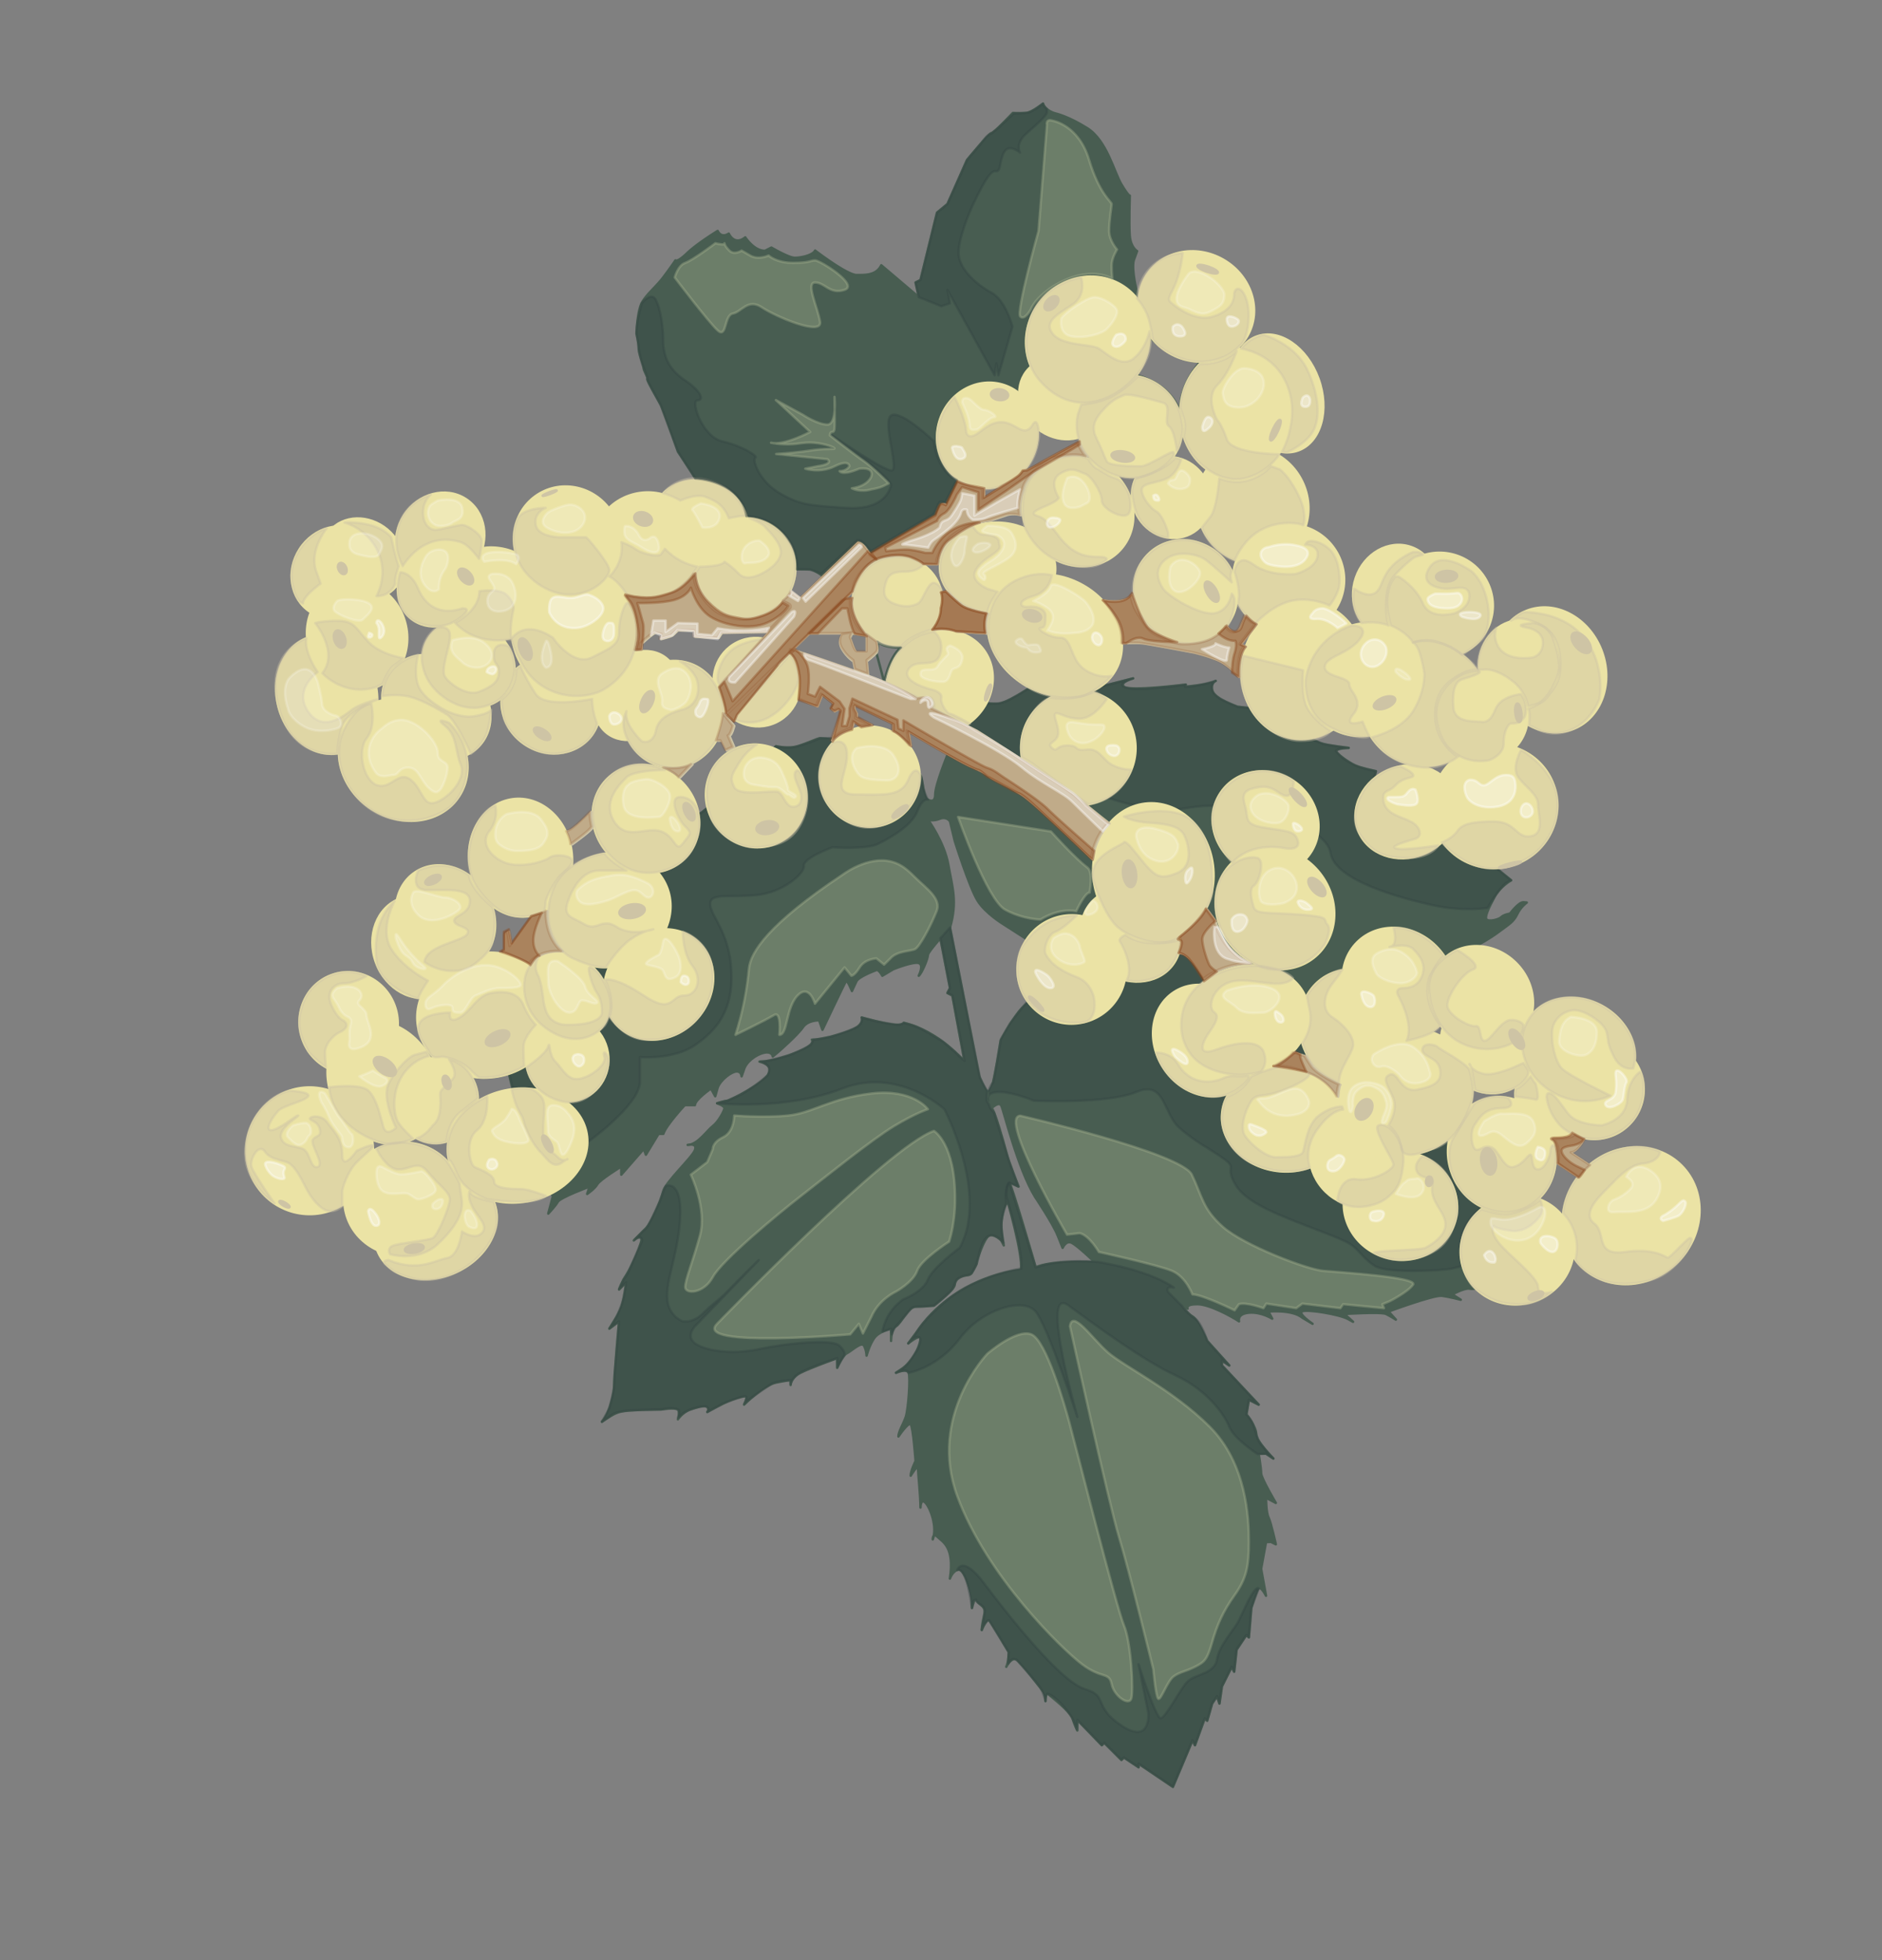 <svg xmlns="http://www.w3.org/2000/svg" id="Ebene_17" viewBox="0 0 768 800"><rect x="0" y="0" width="768" height="800" fill="#808080" stroke="none"/><defs><style>.cls-1{fill:none}.cls-1,.cls-10,.cls-12,.cls-13,.cls-2,.cls-4,.cls-5,.cls-7,.cls-8,.cls-9{stroke-linecap:round;stroke-linejoin:round}.cls-1,.cls-5{stroke:#485d51}.cls-13,.cls-2,.cls-7,.cls-8{opacity:.4}.cls-2,.cls-9{fill:#8a481d;stroke:#8a481d}.cls-4{fill:#ebe3a5;stroke:#ebe3a5}.cls-5{fill:#485d51}.cls-10,.cls-7{fill:#fff;stroke:#fff}.cls-12,.cls-8{fill:#cec4a5;stroke:#cec4a5}.cls-10,.cls-9{opacity:.2}.cls-13{fill:#344441;stroke:#344441}</style></defs><path d="M378.66 326.38s2.98 1.91 2.98-2.09 5.07-16.34 5.07-16.34l13.93-21.66s2 1 6 1 12.95-6.18 12.95-6.18l29.28-.8 13.52-3.43s-5.75 1.41-3.75 3.41 25.24-.87 25.24-.87l-.24.87s9.87-.78 12.44-2.39c0 0-2.25.79-1.35 4.09.91 3.3 10.28 6.48 10.28 6.48l4.78.53s26.02 13.31 28.94 14.3c2.91.99 11.62 1.95 11.62 1.95s-4.39.12-5.05 1.08c-.66.96 5.34 4.96 7.34 5.96s8.83 2.47 8.83 2.47l-.89 3.21L612 355.6l4.65 3.7s-4.54 2.55-6.77 6.77c-2.23 4.23-4.23 8.23-3.23 9.23 1 1 5 0 6-1s3.57-1.43 3.57-1.43 3.45-4.67 5.44-4.62l1.38.11s-2.48 1.72-3.94 4.83-3.46 4.11-7.46 7.11-8.55 5.38-8.55 5.38-45.27 32.57-73.86 27.1c-28.59-5.48-55.62-4.95-55.62-4.95s-13.51-2.75-14.24-5.64-3.41-18.4-3.41-18.4l-36.92-.45-9.4-6.03s-7.42-4.44-10.71-9.72-9.29-24.28-9.29-24.28l-1.96-8.11s-1.35-2.16-4.2-1.03c-2.85 1.13-4.82.35-4.82.35s6.7 9.12 8.34 18.45c1.64 9.33 3.73 14.89.68 25.61 0 0-9 9.67-9.02 11.19s-2.46 7.42-3.74 8.47c0 0 2.28-4.44 0-5.19s-10.37 2.51-10.37 2.51l-4.49 2.68s-1.43-2.71-2.43-2.33c-1 .38-7.22 2.74-8.11 4.56s-1.86 4.01-1.86 4.01-1.88-4.83-2.46-4.01c-.57.82-9.57 19.82-9.57 19.82l-1.36-3.87s-4.64-.13-6.64 2.87-10 10-10 10l-2.28 1.91s-.19-2.21-3.46-1.56-7.54 3.73-8.4 7.19l-.86 2.46s0-2-2-2-6.53 3.27-7.77 6.63l-.99 3.5-1.73-3.15s-6.6 4.55-6.56 6.78h-4.15s-7.66 8.23-8.74 11.73h-1.96l-5.15 8.5-.89-2.33-9.15 10.47v-3.33s-8.66 5.34-9.8 7.27c-1.13 1.93-4.13 3.93-4.13 3.93l1-3s-11.95 4.41-12.97 6.21c-1.03 1.79-3.9 4.81-3.9 4.81l1.88-7.01s-22-45.66-20-70.83 82.94-87.6 82.94-87.6l28.1-25.32s4.96 1.25 8.96 0 8-3.25 9-3.25 8.89.83 10.95 1.42c2.05.58 29.05 11.58 30.05 13.58s1.05 9.19 3.02 10.09Z" class="cls-5"/><path d="M394.61 296.2s20.12 11.12 22.07 13.6c0 0 42.44 24.62 67.2 20.05 24.76-4.57 57.45 7.16 59.11 18.29 1.65 11.14 28.55 18.42 41.6 21.28s22.5 1.1 22.5 1.1 5.55-10.24 9.55-11.24l-11.16-9.35s-18.55-19.1-28.69-20.87c-10.14-1.78-16.2-11.1-16.2-11.1l.89-3.21s-5.01-1.05-6.92-1.76c-1.91-.71-5.59-2.55-7.75-4.63s-1.5-2.04-1.5-2.04.76-1.12 5.05-1.08c0 0-7.97-1-9.84-1.48s-7.23-3.04-7.23-3.04l-23.49-11.74-4.78-.53s-6.21-2.59-7.29-3.38-3.32-2.28-3.2-4.54 1.56-2.64 1.56-2.64-7.44 2.39-12.44 2.39l.24-.87s-18.98 2.77-24.11 1.32 2.62-3.86 2.62-3.86l-13.89 3.55-3.87 2.86-25.05-2.18s-7.16 4.5-9.56 5.34c-2.4.84-2.99.63-5.69.74-2.7.1-3.95-.43-3.95-.43l-5.78 9.44ZM239.68 466.25s20.99-14.99 21.47-24.48v-10.34s13.67 1.22 22.58-4.97c8.91-6.18 15.53-14.25 14.72-30.21-.81-15.97-8.51-22.41-8.66-27.19-.15-4.78 7.77-2.71 18.81-3.74s19.89-8.99 19.46-12.01 11.6-7.5 11.6-7.5 13.87.92 18.42-1.3c4.56-2.22 13.83-7.28 16.19-13.25s4.39-4.87 4.39-4.87-.69-.95-1.86-4.52c0 0-.66-4.2-.91-4.89l-35.67-15.79-5.59.11s-8.14 3.47-11.57 3.74c-3.43.26-6.39-.49-6.39-.49l-28.1 25.32-4.5 3.54-79.13 87.16 2.68 16.74 1.89 8.19 30.16 20.77Z" class="cls-13"/><path d="M404.63 452.29s3-3 4-1 6.66 25.67 13.83 37.33c0 0 7.17 10.67 9.17 15.67l2 5s1.35-3.17 3.67-2.08c2.33 1.08 9.39 7.9 9.39 7.9s13.93 1.18 27.93 8.18l6 2.52s-6-1.52-4 1.48 8 6.8 8 6.8-1.11-1.8 3.94-1.8 14.06 5 17.06 7c0 0-1-3.06 4-3.53 5-.47 9.54 2.44 9.54 2.44l-1.54-2.91s9.67-.96 13.84 2.52l4.16 2.48s-6.33-4.23-4.16-5.12c2.16-.88 15.16 1.25 18.66 3.18l2.03 1.13-3.53-3.2s15-.99 17 0 4 2.31 4 2.31l-3-3.31s18.45-6.84 21.73-6.42 7.75 1.62 7.75 1.62l-3.48-2.2s5-2.7 7-2.35c2 .35 3.74-.38 3.74-.38s21.22.61 23.24-17.83c2.02-18.44-17.22-37.74-45.6-51.09s-87.16-57.56-90.27-62.96c-3.11-5.39-22.77-9.69-32.94-8.04s-37.64 21.6-41.91 27.12c-4.26 5.52-7.56 12-7.56 12s-2.7 17.39-3.7 18.96-2 3.57-2 4.57 2 4 2 4Z" class="cls-5"/><path d="M463.77 153.06s5.91-9.24 5.39-15.51c0 0 9.96 10.37 20.72 10.05 0 0-9.24 9.68-8.24 21.18 0 0-1.73-10.95-17.86-15.72Z" class="cls-1"/><path d="M403.29 449.23s-1.55-3.55 4.45-3.55 14.06 3.55 14.06 3.55 29.83 1.45 41.89-3.55c12.05-5 10.72 8.8 17.89 14.9s11.24 7.69 17.2 11.9c5.96 4.2 2.07 3.26 4.02 8.23 1.95 4.97 5.71 9.26 19.33 15.12 13.62 5.86 26.69 9.78 30.15 12.82 3.47 3.04 4.32 5.13 8.89 8.09 4.57 2.95 27.57 1.95 31.57.95l4-1s-4.98-14.64 8.01-23.82c0 0-7.56-3.87-11.29-12.53s-.73-15.65-.73-15.65-50.26-42.72-71.13-44.36c-20.87-1.64-45.89-12.99-45.89-12.99l16.37-6.65s-2.92-13.89-9.13-13.94c-6.22-.06-25.79.18-29.51 8.56-3.71 8.38-3.08 21.7-18.4 17.54-15.31-4.16-15.96-3.8-15.96-3.8s-2.45 2.6-6.9 8.62l-3.75 6.5s-2.95 18.33-3.32 17.93-3.27 5.69-1.83 7.15Z" class="cls-13"/><path d="M259.75 136.21s.3-8.95 2.09-12.44c1.79-3.48 5.79-6.59 8.79-10.54 3-3.95 5-6.95 5-6.95s.63 1 4.81-3c4.19-4 12.42-9.02 12.42-9.02s1.29 3.17 4.53 1.09c0 0 2.22 5.14 6.73 1.53 0 0 3.61 5.6 8.06 5.49l2.6-1.32s7.01 4.12 9.43 4.17c2.42.05 7.42-.95 8.42-2.95 0 0 13 10 17 10s8 0 10-4l15.32 13 9.47 3.79 3.53-1.3-1.31-5.48 19.55 35.36.45-5.36 1.26 7.7s-4.29 51.87-24.27 62.58c-19.98 10.72-47.98 16.49-47.98 16.49s-3.27-2.49-5.13-2.63-5.92-.06-5.92-.06-27.76-16.21-34.85-27.64a825.787 825.787 0 0 0-13.09-20.43s-6-17-7-19-5.97-10.39-5.49-10.69-1.51-3.31-1.51-4.31-2-6-2-8-.88-6.08-.88-6.08Z" class="cls-5"/><path d="M425.63 42.29s-4.64 3.63-6.82 3.82c-2.18.18-5.52 0-5.52 0s-7.66 8.18-8.66 8.18-10 11-10 11l-8 18-4.25 3.5-6.75 27.5-2 1 1.32 6 9.47 3.79 3.53-1.3-1.31-5.48 19.55 35.36.45-5.36 1.26 7.7s4.42 1.41 7.08 3.85c0 0 49.4-14.72 49.03-23.64s0-16.82 0-16.82-2.37-9.1-1.37-13.1l1.37-3.81s-2.62-1.42-2.99-6.31c-.37-4.88.02-16.33.02-16.33s-.4.45-3.4-4.55-6-18-14-23-13-6-13-6-4-1-5-4Z" class="cls-5"/><ellipse cx="178.14" cy="449.11" class="cls-4" rx="17.44" ry="16.79" transform="rotate(-72.93 178.15 449.11)"/><circle cx="126.34" cy="469.68" r="25.84" class="cls-4" transform="rotate(-24.82 126.332 469.637)"/><ellipse cx="142.25" cy="417.44" class="cls-4" rx="20" ry="20.66" transform="rotate(-14.8 142.199 417.34)"/><ellipse cx="170.49" cy="386.56" class="cls-4" rx="18.16" ry="21.05" transform="rotate(-20.17 170.485 386.55)"/><ellipse cx="224.82" cy="287.94" class="cls-4" rx="19.08" ry="20.58" transform="rotate(-57.25 224.835 287.947)"/><ellipse cx="201.52" cy="242.3" class="cls-4" rx="18.69" ry="21.37" transform="rotate(-78.59 201.505 242.29)"/><ellipse cx="178.07" cy="288.61" class="cls-4" rx="19.56" ry="23.58" transform="rotate(-50.14 178.043 288.6)"/><ellipse cx="133.34" cy="283.43" class="cls-4" rx="20.32" ry="24.43" transform="rotate(-14.33 133.372 283.466)"/><ellipse cx="231.47" cy="220.63" class="cls-4" rx="21.49" ry="22.25" transform="rotate(-33.1 231.42 220.61)"/><ellipse cx="285.98" cy="213.29" class="cls-4" rx="16.82" ry="19.64" transform="rotate(-68.5 285.98 213.29)"/><ellipse cx="259.73" cy="283.83" class="cls-4" rx="19.47" ry="15.63" transform="rotate(-52.09 259.761 283.846)"/><ellipse cx="461.48" cy="381.57" class="cls-4" rx="18.17" ry="20.96" transform="rotate(-58.03 461.53 381.577)"/><ellipse cx="552.17" cy="419.41" class="cls-4" rx="21.63" ry="23.86" transform="rotate(-16.9 552.327 419.512)"/><ellipse cx="604.52" cy="407.2" class="cls-4" rx="20" ry="22.06" transform="rotate(-45 604.521 407.209)"/><ellipse cx="553.5" cy="473.09" class="cls-4" rx="18.26" ry="20.14" transform="rotate(-40.75 553.441 473.058)"/><ellipse cx="644.12" cy="428.38" class="cls-4" rx="20.22" ry="23.77" transform="rotate(-61.93 644.086 428.38)"/><ellipse cx="607.08" cy="426.84" class="cls-4" rx="18.26" ry="20.14" transform="rotate(-40.75 607.027 426.826)"/><ellipse cx="570.71" cy="401.47" class="cls-4" rx="21.63" ry="23.86" transform="rotate(-45 570.712 401.464)"/><ellipse cx="491.99" cy="424.76" class="cls-4" rx="20.48" ry="23.62" transform="rotate(-33.1 491.894 424.729)"/><ellipse cx="407.07" cy="231.8" class="cls-4" rx="18.49" ry="23.54" transform="rotate(-87.97 407.09 231.796)"/><ellipse cx="433.11" cy="162.6" class="cls-4" rx="15.7" ry="18.03" transform="rotate(-52.09 433.152 162.595)"/><ellipse cx="439.83" cy="208.74" class="cls-4" rx="21.54" ry="23.38" transform="rotate(-50.04 439.838 208.744)"/><ellipse cx="478.02" cy="203.11" class="cls-4" rx="15.74" ry="16.78" transform="rotate(-33.1 477.93 203.11)"/><ellipse cx="511.13" cy="206.29" class="cls-4" rx="22.5" ry="24" transform="rotate(-25.86 511.157 206.285)"/><ellipse cx="531.77" cy="273.57" class="cls-4" rx="28.11" ry="25.15" transform="rotate(-81.89 531.794 273.568)"/><ellipse cx="573.93" cy="331.36" class="cls-4" rx="21.09" ry="18.58" transform="rotate(-21.75 573.868 331.35)"/><ellipse cx="581.26" cy="287.43" class="cls-4" rx="25.16" ry="25.67" transform="rotate(-78.11 581.256 287.424)"/><ellipse cx="632.53" cy="273.42" class="cls-4" rx="22.43" ry="25.92" transform="rotate(-21.75 632.467 273.414)"/><ellipse cx="569.55" cy="241.38" class="cls-4" rx="19.16" ry="17.15" transform="rotate(-71.23 569.524 241.385)"/><ellipse cx="521.35" cy="160.56" class="cls-4" rx="17.72" ry="24.73" transform="rotate(-19.98 521.394 160.559)"/><ellipse cx="504.13" cy="168.79" class="cls-4" rx="22.5" ry="26.5"/><ellipse cx="443.93" cy="138.37" class="cls-4" rx="26" ry="24.69" transform="rotate(-50.04 443.932 138.364)"/><ellipse cx="488.23" cy="125.08" class="cls-4" rx="22" ry="24" transform="rotate(-60 488.234 125.074)"/><ellipse cx="461.03" cy="173.94" class="cls-4" rx="20.4" ry="21.64" transform="rotate(-60 461.028 173.937)"/><ellipse cx="587.59" cy="247.08" class="cls-4" rx="21.43" ry="21.64" transform="rotate(-71.23 587.567 247.086)"/><ellipse cx="620" cy="271.02" class="cls-4" rx="17.96" ry="16.38" transform="rotate(-78.11 619.999 271.023)"/><ellipse cx="556.9" cy="277.41" class="cls-4" rx="24.3" ry="22.45" transform="rotate(-33.1 556.806 277.401)"/><ellipse cx="483.87" cy="241.53" class="cls-4" rx="20.4" ry="21.64" transform="rotate(-45 483.867 241.536)"/><ellipse cx="525.87" cy="236.53" class="cls-4" rx="22.44" ry="22.67" transform="rotate(-71.23 525.85 236.537)"/><ellipse cx="604.73" cy="292.32" class="cls-4" rx="18.54" ry="18.73" transform="rotate(-71.23 604.705 292.326)"/><ellipse cx="609.86" cy="329.06" class="cls-4" rx="25.67" ry="25.16" transform="rotate(-19.64 609.88 329.063)"/><ellipse cx="402.94" cy="177.72" class="cls-4" rx="21.64" ry="20.4" transform="rotate(-71.23 402.92 177.724)"/><ellipse cx="430.44" cy="259.4" class="cls-4" rx="23.52" ry="28.53" transform="rotate(-60 430.437 259.402)"/><ellipse cx="516.45" cy="335.84" class="cls-4" rx="20.54" ry="22.05" transform="rotate(-55.95 516.447 335.84)"/><ellipse cx="520.29" cy="370.81" class="cls-4" rx="23.31" ry="25.58" transform="rotate(-37.92 520.26 370.806)"/><ellipse cx="470.69" cy="356.16" class="cls-4" rx="24.5" ry="28.4" transform="rotate(-6.86 471.003 356.418)"/><ellipse cx="440.05" cy="305.25" class="cls-4" rx="23.31" ry="23.37" transform="rotate(-47.23 440.047 305.25)"/><ellipse cx="437.31" cy="395.67" class="cls-4" rx="22.13" ry="22.05" transform="rotate(-55.95 437.309 395.67)"/><ellipse cx="508.1" cy="416.28" class="cls-4" rx="26.45" ry="21.85" transform="rotate(-16.9 508.247 416.369)"/><ellipse cx="523.73" cy="456.96" class="cls-4" rx="21.13" ry="25.13" transform="rotate(-82.52 523.716 456.957)"/><ellipse cx="573.8" cy="445.47" class="cls-4" rx="27.27" ry="25.67" transform="rotate(-19.64 573.81 445.488)"/><ellipse cx="612.86" cy="471.25" class="cls-4" rx="21.75" ry="23.68" transform="rotate(-19.64 612.877 471.261)"/><ellipse cx="650.6" cy="444.71" class="cls-4" rx="20.18" ry="20.14" transform="rotate(-51.46 650.596 444.716)"/><ellipse cx="665.63" cy="496.19" class="cls-4" rx="29" ry="26.76" transform="rotate(-45 665.628 496.188)"/><ellipse cx="619.1" cy="510.23" class="cls-4" rx="23.21" ry="22.02" transform="rotate(-22 618.974 510.165)"/><ellipse cx="571.5" cy="492.09" class="cls-4" rx="22.02" ry="23.21" transform="rotate(-73.09 571.475 492.087)"/><ellipse cx="637.41" cy="444.89" class="cls-4" rx="20.14" ry="18.26" transform="rotate(-51.46 637.407 444.893)"/><ellipse cx="366.25" cy="245.54" class="cls-4" rx="18.3" ry="18.22" transform="rotate(-33.1 366.186 245.531)"/><ellipse cx="383.48" cy="278.56" class="cls-4" rx="22.34" ry="20.43" transform="rotate(-37.92 383.458 278.556)"/><ellipse cx="354.91" cy="316.97" class="cls-4" rx="20.37" ry="20.43" transform="rotate(-25.86 354.922 316.986)"/><ellipse cx="308.59" cy="324.84" class="cls-4" rx="20.37" ry="21.07" transform="rotate(-25.86 308.615 324.857)"/><ellipse cx="308.87" cy="278.41" class="cls-4" rx="17.54" ry="18.14" transform="rotate(-25.86 308.89 278.424)"/><ellipse cx="304.12" cy="231.9" class="cls-4" rx="20.47" ry="20.45" transform="rotate(-37.92 304.102 231.898)"/><ellipse cx="274.73" cy="291.49" class="cls-4" rx="21.75" ry="20.47" transform="rotate(-78.59 274.704 291.49)"/><ellipse cx="234.26" cy="257.68" class="cls-4" rx="25.3" ry="26.16" transform="rotate(-14.33 234.306 257.69)"/><ellipse cx="264.15" cy="222.5" class="cls-4" rx="22.25" ry="21.49" transform="rotate(-8.01 264.018 222.438)"/><ellipse cx="179.62" cy="219.77" class="cls-4" rx="19.2" ry="17.49" transform="rotate(-57.25 179.643 219.777)"/><ellipse cx="137.02" cy="233.58" class="cls-4" rx="19.2" ry="17.49" transform="rotate(-57.25 137.033 233.582)"/><ellipse cx="148.06" cy="228.07" class="cls-4" rx="15.54" ry="17.63" transform="rotate(-50.14 148.04 228.057)"/><ellipse cx="179.41" cy="238.21" class="cls-4" rx="18.39" ry="16.05" transform="rotate(-50.14 179.383 238.198)"/><ellipse cx="145.72" cy="259.44" class="cls-4" rx="20.32" ry="22.39" transform="rotate(-14.33 145.724 259.444)"/><ellipse cx="164.55" cy="310.16" class="cls-4" rx="23.79" ry="27.16" transform="rotate(-57.25 164.566 310.164)"/><ellipse cx="191.23" cy="270.95" class="cls-4" rx="16.95" ry="19.43" transform="rotate(-57.25 191.244 270.958)"/><ellipse cx="263.59" cy="334.13" class="cls-4" rx="20.96" ry="22.65" transform="rotate(-40.85 263.62 334.15)"/><ellipse cx="212.41" cy="350.08" class="cls-4" rx="20.96" ry="24.09" transform="rotate(-8.01 212.32 349.93)"/><ellipse cx="248.66" cy="371.49" class="cls-4" rx="25.29" ry="22.88" transform="rotate(-22.45 248.655 371.493)"/><ellipse cx="268.75" cy="401.81" class="cls-4" rx="23.71" ry="21.01" transform="rotate(-47.23 268.746 401.809)"/><ellipse cx="231.36" cy="406.31" class="cls-4" rx="15.63" ry="19.28" transform="rotate(-43.36 231.366 406.304)"/><ellipse cx="198.81" cy="414.31" class="cls-4" rx="28.61" ry="25.4" transform="rotate(-9.78 198.855 414.327)"/><ellipse cx="181.8" cy="374.58" class="cls-4" rx="19.25" ry="22.31" transform="rotate(-33.85 181.816 374.597)"/><ellipse cx="231.41" cy="432.14" class="cls-4" rx="16.79" ry="17.44" transform="rotate(-14.8 231.35 432.011)"/><ellipse cx="211.22" cy="467.56" class="cls-4" rx="28.61" ry="23.07" transform="rotate(-9.78 211.252 467.606)"/><ellipse cx="156.4" cy="441.78" class="cls-4" rx="21.51" ry="26.09" transform="rotate(-30 156.408 441.77)"/><ellipse cx="164.44" cy="489.39" class="cls-4" rx="23.97" ry="22.99" transform="rotate(-8.01 164.388 489.241)"/><ellipse cx="177.81" cy="500.62" class="cls-4" rx="25.74" ry="20.34" transform="rotate(-24.82 177.79 500.59)"/><path d="M410.63 488.29s7 24 6 30c0 0-27 2-43 26l-3 4s5-4 5-2-2 8-7 12l-3 2s4.32-2 5.16 0-.16 15-1.16 18-3 6-3 8c0 0 4-6 5-5s2 15 2 15-2 4-2 6c0 0 3-5 3-3s1 11 1 16c0 0 0-4 2-2s5 10 3 15c0 0 0-3 2-1s7 4 5 17c0 0 1.1-3.32 3.55-3.66 2.45-.34 5.45 9.66 5.45 12.66v3s1-5 2-3 4 2 3 6-1 6-1 6 2-5 3-4 8 13 8 13 0 4-1 6c0 0 2-4 4-3s11 13 11 13 1 1 1 4c0 0 0-4 1-3s9 7 10 10 2 5 2 5v-4.33l10 10.33 1-1 7 7 1-1 6 4v-1.47l14 9.47 8-19 1 2 4-11 1 1 2-7 2-3 1 3 1-7 4-8 1 2 1-9 4-6 1 1 1-12s2-7 3-8 3 3 3 3l-2-11 2-10.9 2-.1 2 1s-2-9-3-11-1-8-1-8l4 2.11s-6-10.11-6-12.11-1-8-1-8h3l3 2s-7-7-7-10-4-8-4-8l1-6 4 2-15-16v-2l3 2-9-10s-4-9-6-10-5.19-5.43-5.19-5.43-3.81-2.57-4.81-4.57c-1-2 2-1.96 4-1.48 0 0-19.86-10.89-33.93-10.7 0 0-18.07-.82-24.07 2.18 0 0-10-35-11-35s-1 6-1 6Z" class="cls-5"/><path d="m383.63 382.29 4.04 21-1.04 2 2 1 5 27s-10.68-12.66-24.84-15.83c0 0-.16.83-3.16.83s-14-3-14-3 1 2-2 4-13.7 5.11-18.35 5.05c0 0 1.35.95-1.65 2.95s-13.4 6-19.7 6c0 0 5.7 1 3.7 5s-16 11-17 11-4 1-4 1 3 1 3 2-2.46 5.57-4.73 7.29c-2.27 1.71-6.27 7.71-10.27 7.71 0 0 4-1 3 2s-12 13-13 17-5 13-7 15l-5 5s2-2 3-1-4 12-6 15-3 6-3 6l3-3s-1 7-2 10-5 9-5 9l4-3s-2 22-2 26-2 10-3 12-2 3-2 3 4-3 7-4 17-1 17-1 6-1 7 0 0 4 0 4 2-3 5-4 6-2 7-1 0 2 0 2 7-4 10-5 6-2 6-1-1 3-1 3 8-8 13-9 6-1 6-1v2s0-3 4-5 15-6 15-6v4s2-5 4-6 6-5 7-3 1 4 1 4 1-4 3-7 7-4 7-4v5s0-5 2-6 5-8 8-8 7.5-.42 7.5-.42 8.5-6.58 8.5-8.58 2.18-3.51 4.59-3.76 2.41-1.24 2.41-1.24 2-3 2-4 3-10 5-11 5 2 5 2l1 2s-1-5-1-8 1-8 2-9v-3s0-5 1-6l4 2s-4-10-5-14-5-18-6-18-2-4-2-4 1-2.28 0-3.14c-1-.86-3-5.86-3-5.86l-11.96-60.72-4.04 3.72Z" class="cls-5"/><path d="m357.63 266.45 3.2 11.98s1.8-10.14 6.8-14.14c0 0-6.11.35-9.56-2.32 0 0 .56 3.64-.44 4.48Z" class="cls-1"/><path d="M389.48 161.98s4.33 8.35 4.74 13.83c0 0 .19 3.34 3.3 1.91s6.11-5.43 11.11-5.43 7.98 4.75 11 3c1.59-.92 2.09-3.2 3-3 .14.03.59.19 1 2 .28 1.25.55 3.3 0 6-.28 2.06-1.12 6.03-4 10-3.98 5.48-9.32 7.42-11 8-2.24.78-6.13 2.07-11 1-5.5-1.2-8.83-4.66-10-6-1.57-1.91-4.18-5.68-5-11-1.7-11.03 5.78-19.18 6.85-20.31Zm51.66-48.74s2.49 7.05-3.51 11.05-12 7-8 12 15.63 4 18.82 6c3.18 2 9.18 8 14.18 4s6.46-11.06 6.46-11.06 2.97 8.94-6.25 19c-4.41 4.82-9.16 7.34-11.58 8.26-2.02.77-5.83 2.17-10.63 1.8-11.42-.88-17.9-10.97-18.24-11.54-5.89-9.52-2.9-19.5-2.2-21.81.34-1.12.99-3.24 2.44-5.66 5.31-8.82 15.19-11.35 18.51-12.05Zm41.49-9.95c-.24 2.25-.77 5.78-2.05 9.95-1.94 6.32-4.73 8.28-2.95 10.05 2 2 10 8 17 6s9-6 9-9 3-4 5 2 .46 15.8-2.27 18.4c-2.73 2.6-6.44 5.99-14.08 6.79-7.64.81-13.63-2.52-16.64-4.36s-5.29-4.76-5.29-4.76-.72-7.08-2.72-11.08-3.63-5.37-3.63-5.37c.08-1.48.61-7.79 5.86-12.97 5.12-5.05 11.25-5.58 12.77-5.66Zm-.62 84.13s-1.51 5.87-5.94 7.87-9.76 1.81-10.09 4.41c-.34 2.59 3.09 7.5 5.88 9.05 2.78 1.55 4.78 8.55 4.78 8.55s.16 1.29.08 2.14c0 0-4.35.1-9.22-4.52-4.87-4.62-5.15-11.91-5.51-13.76s1.47-5.86 1.47-5.86 12.02-2.91 16.1-8.45l2.45.59Zm24.47-45.13s3.13-4.26 9.14-5.63c0 0 13.01 3.63 18.01 14.63s5 20 2 25-10.33 8.29-10.33 8.29l-2.16-.17c1.22-2.34 2.7-5.77 3.49-10.12.52-2.84 1.39-7.91-.34-14.01-.51-1.8-1.68-5.78-4.95-9.65-5.26-6.23-12.3-7.87-14.87-8.34Zm-109.35 72.62s1.51 3.38 4.51 3.38 6 1 6 3 2 2-4 6-6 7-6 7-.93 3.2 5.53 6.1l3.9 1.15s-3.83 5.09-4.13 8.42c-2.05-.24-10.45-1.43-15.67-8.42-1.16-1.56-3.41-4.66-3.63-9.24-.21-4.38 1.54-7.66 2.35-8.99a20.744 20.744 0 0 1 11.14-8.39Zm20.91 0c-.16-.74-2.89-13.98 3.87-21.18 1.53-1.62 4.36-3.82 7.72-5.44 1.38-.67 3.29-1.57 6-2 2.48-.39 4.58-.22 6 0l2.39.93s1.61 3.07 3.61 4.07 4.52 3 7.76 4 5.31 6.51 5.31 6.51 1.93 7.49-1.07 8.49-10-3-10-6-4-10-7-11-5-3-10 0-.61 9.85-.61 9.85-.09 1.15-4.74 3.15-6.65 3-4.65 4 3 0 9 8 11 9 17 9c1.47 0 2.81.25 2.93.79.19.84-2.7 2.11-2.93 2.21-1.94.84-3.75 1-5 1-2.52.07-8.19-.11-14.15-3.51-7.38-4.21-10.5-10.67-11.44-12.87Z" class="cls-8"/><path d="M480.24 183.9s-.87-8.31-3.24-9.96 1.47-8.53-2.45-9.59c-3.92-1.06-13.92-4.06-15.92-3.06s-4.09 1.15-8.55 6.07c-4.45 4.93-4.45 7.93-2.45 11.93s3 7 4 9 11 2 14 2 12.27-6.42 13.13-5.71c.11.09.19.19.23.3.08.2.38 1.01-1.52 3.06-3.12 3.38-7.65 5.27-7.85 5.35-1.75.71-3.64 1.48-6.32 1.72-3.51.31-6.18-.49-7.69-.95-1.47-.45-8.52-2.78-12.99-9.77-1.75-2.73-2.42-5.1-2.57-5.66-1.1-4.03-.63-7.49-.23-9.37 0 0 1.09-3.3 1.45-4.14 0 0 7.02-.46 12.19-3.14s9.54-6.96 10.85-8.32c0 0 6.32.64 12.32 6.64s6 15 6 15-.78 7.22-2.39 8.61Z" class="cls-8"/><path d="M504.63 143.29s-3 9-8 14 0 14 0 14 2 2 4 8 21.45 6.1 21.45 6.1-4.78 7.9-14.61 9.9-18.98-6.42-21.41-10.71c-2.43-4.29-3.01-6.51-3.01-6.51.27-.93.53-2.2.54-3.71.01-2.21-.53-3.98-.96-5.08-.33-.95-.67-1.9-1-2.85 0 0 .07-5.74 3.03-10.95 2.97-5.2 4.96-6.96 4.96-6.96s9.01.75 15.01-5.25ZM376.66 230.5s-2.03 2.79-7.03 2.79-7 1-8 4-2 7 3 9 8 1 10 0 4-8.75 6.5-8.38c2.5.38 3.5 3.38 3.5 4.38s.84 9.1-4.08 14.55c0 0-9.22 2.27-12.57 6.86 0 0-9.8 2.09-17.07-8.16-7.28-10.25.58-20.71.58-20.71.9-1.33 2.82-3.77 6.14-5.55 4.29-2.3 8.35-2.11 9.96-1.94 1.21.02 3.01.19 5.04.94 1.78.66 3.13 1.53 4.03 2.21Zm125.97 11.79s-1 7-7 8-19-7-21-10-4-8 1-12 13.2-2 16.1 0c2.9 2 10.9 9.42 10.9 9.42s-1-2.71 0-4.57c0 0-2.61-6.82-10.31-10.34-3.56-1.63-6.16-2.34-8.61-2.42-1.05-.04-4.95-.14-9.19 1.79-.87.4-10.21 4.84-11.89 15.12-1.48 9.03 4.11 15.6 5.62 17.37 3.88 4.56 8.44 6.29 9.38 6.63 4.69 1.7 8.67 1.28 9.57 1.17.97-.12 12.85-1.49 15.43-10.63 1-3.54 2-7.54 0-9.54Z" class="cls-8"/><path d="M497.54 195.29s-.9 13-3.9 16l-3.13 3.99s2.44 9.03 13.28 13.52c0 0 1.95-5.23 6.4-9.37 4.45-4.14 9.93-5.89 15.69-6.02 0 0 4.04.02 5.9.95 0 0 1.14-1.98 0-7.03s-6.24-13.61-9.69-15.83l-3.45-1.22s-8.19 10-21.1 5Zm35.09 27s6 0 5 5-9 7-9 7-10.48 1.1-17.24-3.95c-6.76-5.05-7.6 3.1-7.6 3.1s1.85 4.85 1.85 9.85l-.44 3.79s5.8 7.52 7.12 7.37c0 0 6.32-7.15 14.32-9.15s15.91 1.79 15.91 1.79 4.09-4.79 4.09-9.79-1-10-4-13-9-5-10-2Zm-25.32 45.34 24.46 5.94s-1.14 10.71 1.86 15.71 7.69 8.04 9.35 9.02c0 0-2.35 3.98-12.35 3.98s-18.47-9.02-20.73-14.01c-2.27-4.99-4.91-10.3-2.59-20.65Zm45.32-27.34c2.23 1.49 5.42 3.11 8 2 2.65-1.14 2.87-4.39 5-8 1.61-2.72 4.66-6.23 11-9h2c1.65.48 2.02.8 2 1-.03.38-1.4.33-3 1-1.16.49-1.81 1.2-2.99 2.14-1.37 1.1-2.73 2.41-5.1 4.84-3.92 4.02-3.92 10.02-3.92 14.02s1 7 1 7-4-2-11-1c-.8-1.06-1.7-2.52-2.38-4.38-1.5-4.13-1.01-7.81-.62-9.62Z" class="cls-8"/><path d="M570.63 235.29s7 4 10 11 13 4 13 4 6-2 6-7-5.35-3-9.18-3-11.82-2-6.82-9 17 2 17 2 4 3 6 11 .19 14.16-1.9 16.58c-2.1 2.42-8.1 6.42-8.1 6.42-.77-.69-1.68-1.42-2.75-2.12-2.3-1.51-4.51-2.37-6.25-2.88-1.25-.47-3.36-1.08-6-1-2.14.07-3.86.57-5 1 0 0-2-4-9-7 0 0-4.45-12.88 1.78-19.94l1.22-.06Zm46 18s3.32-2.9 5.16-3.45c0 0 13.84-.55 22.84 8.45s9 22 8 27c-.11.56-3.36 9.1-11.42 12.54-1.27.54-3.95 1.65-7.58 1.46-3.29-.17-5.77-1.33-7.07-2.07l-2.6-1.25s.67-5.69-.33-6.69c0 0 6-2 8-5s6-6 5-16-6-13-12-15-8 0-8 0Z" class="cls-8"/><path d="M610.63 256.29a8.71 8.71 0 0 0-.52 2.76c-.06 2.21.78 4.13 1.52 5.24 4 6 14 4 14 4s4-1 4-6-6-6-6-6c-2.01-.37-3.01-.7-3-1 .01-.39 1.68-.72 5-1 .87.09 2.97.41 5 2a9.73 9.73 0 0 1 3 4s3.72 9.57 2.36 14.28c-1.36 4.72-5.28 11.99-9.32 12.85l-3.04.86s-1-6-6-10-9-5-11-5-3.55.13-3.55.13c-.07-1.67.03-3.81.65-6.19 1.5-5.77 5.12-9.38 6.9-10.94Zm-59-1c.53 0 3.59.04 4.36 1.7.21.45.87 2.07-2.36 5.3-5 5-13 6-13 10s10 4 10 7 6.21 6.51 1.61 12.25c-4.61 5.75 3.81 2.98 3.81 2.98s1.78 4.55 2.68 5.66c.9 1.11-6.89 1.84-16.99-4.02-10.11-5.87-8.89-18.74-8.89-18.74.38-2.58 1.41-7.06 4.55-11.59 4.9-7.08 11.74-9.71 14.23-10.53Z" class="cls-8"/><path d="M620.63 283.29c-6 .89-8.54 3.06-9.73 5-1.26 2.07-1.87 5.1-4.43 6.12-.5.2-1.07.27-1.75.2-3.1-.32-11.13.51-11.61-5.9-.49-6.42.51-10.42 3.51-11.42s8.12-2.47 7.06-3.23c-1.06-.77-5.06.23-7.06 1.23-2.73 1.36-6.8 4.18-9 9-4.17 9.15 1.54 18.28 2 19 .79 1.09 2.07 2.61 4 4a18.1 18.1 0 0 0 4.11 2.21c4.1 1.55 7.91 1.15 9.89.79 0 0 6-2 6-7s2-8 3-8c2.33 0 3.55-.36 5-2 1.34-1.53 1.12-3.8 1-5-.24-2.46-1.39-4.2-2-5Z" class="cls-8"/><path d="M559.74 300.94s11.9-2.65 16.9-10.65 4.63-15.3 4.63-15.3-1.63-11.7-4.63-12.7c0 0 11.13-4.53 24.57 8.73l1.88 2.39s-3.45-1.13-10.45 3.87-7 12-7 15 1 9 6 14c0 0 2.99 2.85 3.5 2.42 0 0-5.5 4.58-12.5 4.58s-13.08-2.78-16.54-5.39c-3.46-2.61-6.36-6.96-6.36-6.96ZM429.2 234.71s-.57 6.57-7.57 8.57-5.27 4.77-2.13 4.38 7.13.62 7.13 3.62 0 5-2 5 3 4 8 4 4 9 10 13 11.06 2.54 11.06 2.54-7.06 7.46-13.06 8.46-15.98 1.01-24.99-6.49c-6.72-5.6-9.75-10.24-11.19-14.36-.29-.83-.73-2.17-1-4.03-.1-.67-1.55-11.78 6.19-19.11 2.82-2.67 5.84-3.88 7.22-4.41 3.81-1.48 6.97-1.57 7.78-1.59 1.87-.03 3.43.2 4.57.43Zm-48.07 23.08s4.46 3.17 2.48 9.34c-1.98 6.16-9.98 1.16-12.98 6.16s9 8 9 8 4.98.93 4.49 3.47c-.49 2.53 2.51 6.53 3.51 6.53s8.15 4.05 8.15 4.05l-1.56.63s-13.59-6.47-13.09-7.08-.23-3.68-1.37-4.14-5 0-5 0l-13.23-6.19s2.1-18.28 19.6-20.77Z" class="cls-8"/><path d="M451.63 285.29s-5 8-11 8-9-3-10-2 2 6 1 9-4.7 2.92-2.35 4.96 1.35-.96 6.35-.96 2.44 2.34 7.72 1.67c5.28-.67 6.41 3.94 10.34 6.14 3.94 2.19 7.99 1.98 7.99 1.98-.72 1.96-3.07 7.55-9.05 11.21-3.33 2.04-6.54 2.71-8.55 2.95 0 0-16.45-11.95-20.45-14.95s-6.6-4.21-6.6-4.21-1.86-7.57 2.87-15.68 8.92-8.65 8.92-8.65c1.98.31 4.51.51 7.41.27 4.48-.37 8.05-1.66 10.41-2.73.63.28 1.3.61 2 1 1.17.65 2.16 1.34 3 2Zm-156-56s2 1 6 5 12.04-1.86 12.04-1.86 4.96-3.14 4.96-7.14-5.17-8.76-6.59-10.38-6.17-3.39-6.17-3.39 5.36-.11 11.56 4.83 7.09 10.22 7.14 16.08c.05 5.86-3.3 12.21-6.62 14.53-3.32 2.32-9.2 6.18-16.26 5.25s-11.38-4.76-15.72-10.84c0 0-2.08-3.72-2.21-7.4l1.87-2.68h0s9 0 10-2Zm-42-8s3 1 6 3 9 3 10 2l1.72-2.3c1.47 1.54 3.85 3.65 7.28 5.3a25.11 25.11 0 0 0 6 2c-2.37 4.17-5.16 6.74-6.97 8.16-1.15.9-2.77 2.15-5.23 3.15-1.98.8-4.39 1.26-8.29 1.41-7.51.29-8.46-1.54-8.46-1.54s-3.06-5.18-7.06-7.18c0 0 6-5 5-14Zm17-20a31.543 31.543 0 0 1 7 3s6.58-3 10.29-1.5c3.71 1.5 7.31 2.96 9.51 8.73 0 0 6.19-1.43 7.2-.83-.62-1.86-3.07-8.44-10-12.4-1.62-.93-9.5-5.15-17.62-1.68-3.1 1.32-5.18 3.31-6.38 4.68Zm29.34 92.44.67-2.44 21.77-24.09s4.23 6.09 3.23 11.09-11.34 20.88-25.67 15.44Zm-6.34-14.44 18.55-18.49s-8.55.49-13.55 4.49-7 12-5 14Zm-71-72s-5 2-4 7 10 5 10 5h10.49c.51 0 9.51 10.74 9.51 13.37s-5.47 9.23-14.73 9.93-18.23-5.74-21.75-12.52c-3.52-6.78-2.94-14.32-.73-18.55s11.21-4.23 11.21-4.23Zm-46.86-5.4s-3.13 2.39-3.13 7.39 3 7 5 7 9-2 11-2 7.79 3.68 7.9 6.34-1.1 7.44-1.1 7.44-4.05-5.78-7.42-6.78c-3.38-1-8.38-2-14.38 1s-9.27 8.74-9.27 8.74c-1.07-2.05-3.44-7.28-2.32-13.77.64-3.72 2.15-6.25 2.59-6.97 3.55-5.72 9.18-7.78 11.13-8.39Zm36.55 69.92s2.31 5.47 6.31 11.47 23 2 23 2c.04 1.97.28 4.37 1 7 .3 1.09.64 2.09 1 3 0 0-.84 6.58-8.92 10.29-8.08 3.71-14.65 1.71-18.87-.79-4.22-2.5-9.35-7.24-10.28-12.37-.93-5.13-.88-6.83-.88-6.83 1.13-.84 3.49-2.85 4.89-6.31 1-2.47 1.1-4.68 1.06-6 .56-.49 1.12-.98 1.69-1.47Z" class="cls-8"/><path d="M208.68 260.8s4.96-8.51 16.96-.51c0 0 8 12 16 8s11.04-5.22 11.02-10.61 1.98-10.39 2.98-11.39 2.47 2.92 2.47 2.92c.73 1.97 3.31 9.64 0 18.48-3.64 9.72-11.76 13.79-13.47 14.6-2.19.85-6.95 2.36-12.98 1.51-2.68-.38-7.75-1.53-12.48-5.39-4.01-3.27-5.93-7-7.54-10.12a40.335 40.335 0 0 1-2.96-7.49Zm68.78 9.13s6.18 3.6 7.18 8.48c1 4.88-.74 9.74-6.37 11.31-5.63 1.57-9.63 3.57-10.63 8.57s-5 5-6 4-7-7-6-12c-.33.67-.76 1.7-1 3-.94 5.08 1.87 9.31 3 11 2.39 3.59 5.47 5.56 7.38 6.56 0 0 11.15 6.37 20.38-1.09 9.23-7.47 9.45-15.06 9.84-18.26.39-3.21-1.96-18.93-17.79-21.57Zm31.41 33.99s-4.23 2.37-7.23 7.37-4 6-2 10 16 1 18 2 3 6 6 6 4-3 3-6-3.11-6.4-2.05-8.2 2.34.87 2.34.87 4.93 8.01.82 18.17-11.64 11.14-18.88 11.65-16.87-5.57-19.05-13.03c-2.18-7.46-2.49-16.51 4.17-22.98 6.65-6.48 14.89-5.85 14.89-5.85Z" class="cls-8"/><path d="M271.3 314.27s-12.67.02-15.67 3.02-10 10-5 18 13 2 19 4 6 9 9 5 4-4 1-7-7-12-2-12 7.45 5.26 7.23 6.13c-.12.48.46 1.84.57 4.09.17 3.26-.76 5.71-1.26 7.15-.61 1.77-1.44 4.16-3.54 6.63a17.448 17.448 0 0 1-5.91 4.48c-1.99 1-7.89 3.6-14.89 1.87-2.82-.69-5.81-2.09-8.75-4.6-11.46-9.76-8.88-22.3-8.88-22.3.33-1.63 1-3.96 2.42-6.46.69-1.2 3.38-5.79 8.57-8.4 8.33-4.18 16.96-.17 18.1.38Zm68.49-11.04s5.84-2.95 5.84 5.05-7 16 4 16 18 1 21-6 5-2 5-2c0 1.98-.3 6.27-2.96 10.74-3.08 5.19-7.48 7.47-9.04 8.26-2.05 1.03-6.07 2.98-11.29 2.32-4.12-.52-6.94-2.42-8.65-3.61-3.84-2.65-6-5.85-7.06-7.71-.8-1.51-3.24-6.54-2.02-13.01 1-5.31 3.92-8.72 5.18-10.04Zm-206.45-87.59s-7.58 9.22-4.14 17.93l1.63 4.64s-7.19 5.08-7.19 8.08c0 0-3.03-.27-4.51-9.14-1.49-8.86 5.93-19.15 14.22-21.51Zm-8.3 44.86s-1.41 4.79 4.59 13.79c0 0-10 7-4 16s14.83 1.86 17.92-.57 10.39-4.24 10.39-4.24-12.31 4.81-14.31 10.81-1.89 11.33-1.89 11.33-15.84 2.29-22.47-14.52c-6.63-16.81-.81-28.39 9.78-32.6Zm70.59-19.21s7.74-1.3 10.87 1.35 3.13 5.64 3.13 5.64-1.92 8.04-.96 12.53c0 0-13.78 3.28-22.91-6.61 0 0 9.87-4.9 9.87-12.9Z" class="cls-8"/><path d="M178.07 256.26s5.52-1.68 5.54 3.17c.02 4.85-3.98 13.85-1.98 16.85s9 8 14 6 8-4 8-8-2.22-2.5-2.11-7.25c.11-4.75 4.25-4.06 5.68-3.4s3.06 6.66 2.75 10.16c-.31 3.5-2.3 10.41-9.31 13.46-2.71 1.18-5.05 1.65-7.24 1.65-4.81-.02-8.29-1.89-10.06-2.91-1.36-.78-8.79-5.08-10.71-13.69-.4-1.79-1.15-5.38.44-9.48 1.37-3.53 3.79-5.63 4.99-6.54Zm-26.54 31.02s2.1 9-1.9 14-1.38 17.42 4.31 19.21c5.69 1.79 8.69-6.21 13.69-2.21s4.87 11.28 10.44 9.14c5.56-2.14 12.29-9.7 9.93-15.42-2.36-5.72-1.36-11.72-6.36-15.72s1.65-1.26 1.65-1.26c1.56 1.56 6.76 7.14 7.38 15.8.02.29.44 7.38-3.02 13.46-.76 1.33-2.26 3.96-5.31 6.02-.67.45-1.27.78-1.69.98-1.87 1.05-10.31 5.5-20.84 2.83-12.69-3.22-18.03-14.16-18.73-15.67 0 0-5.74-10.43-.59-20.79 5.16-10.36 11.05-10.37 11.05-10.37Z" class="cls-8"/><path d="M170.63 267.29s-2 6.86 0 12.43c2 5.57 10.79 10 10.79 10s6.21 3.57 12.21 2.57 6.76-2.57 6.76-2.57c-.12 1.68-.35 3.55-.76 5.57-.29 1.45-.63 2.78-1 4-.63 1.52-1.69 3.59-3.53 5.64a19.417 19.417 0 0 1-2.96 2.69s-5.95-13.6-9.73-15.97c-3.78-2.37-11.72-6.85-16.75-7.61-5.03-.76-9.61.06-9.61.06s-.43-12.83 14.57-16.83Zm-30-54s13-1 19 6c0 0 2.07 9.48 3.04 11.74 0 0-1.81 5.11-1.42 7.19 0 0-1.61 5.08-7.61 5.08.84-1.6 3.46-7.08 2-14-1.3-6.14-5.06-9.79-6.29-10.95-3.3-3.11-6.79-4.46-8.71-5.05Zm22.71 20.29s4.3-.29 7.3 6.71 9 11 18 8c0 0 5.4-.41-2.3 4.79-7.7 5.21-16.79.6-16.79.6s-5.84-2.83-6.88-9.11c-1.04-6.28.67-10.99.67-10.99Z" class="cls-8"/><path d="M128.63 254.29s9.81 11.92 2.91 20.46c0 0 8.77 9.79 21.93 5.67l2.59-1.26s2.26-5.82 4.42-7.35l4.24-3.17s-9.08-1.35-14.08-6.35-5.61-8.79-12.31-8.89c-6.69-.11-9.69.89-9.69.89Zm73.47 74.4s1.54 5.59-2.46 10.59 1 11 7 13 15.05-.42 17.53-2.21 9.07-.88 9.27 1.16c.2 2.05-2.8 4.05-4.8 6.05s-6 9-6 11-.52 3.52-.52 3.52-5.06 3.31-12.77 1.9-14.14-10.55-14.93-11.99-4.09-6.43-2.94-14.93 5.08-15.69 10.62-18.09Z" class="cls-8"/><path d="M255.63 355.29s-6-3-9-7c0 0-16 2-21 15s1.57 21.48 1.57 21.48 1.96 4.29 6.69 6.4c4.73 2.12 10.21 4.03 13.47 3.58 0 0 3.26-5.66 8.26-10.06 0 0 5-4.4 11-5.4 0 0-9 3-15-1s-8 2-13-1-9-3-7-9 6-13 13-13h11Zm23 25s0 9 4 14 2.07 12.04-3.46 12.02c-5.54-.02-4.54 7.98-16.54-.02s-15.71-6.41-15.71-6.41 1.73 3.44 2.22 6.43c.49 2.98.54 7.11-.48 8.54 0 0 5.98 9.44 14.98 9.44 0 0 14.24 1.47 22.62-10.77 0 0 6.19-7.9 4.28-19.07s-11.91-14.17-11.91-14.17Z" class="cls-8"/><path d="M219.53 391.15c-.36.66-.83 1.76-.89 3.14-.08 1.88.66 3.3.89 3.77 2.96 6.03.92 15.1 6.38 18.69 1.48.97 3.34 1.54 5.73 1.54 11 0 14-3 14-5s0-5-2-8-4.46-10.95-2.73-10.48 3.73 2.58 4.73 4.53 6.58 9.95 1.29 18.95c0 0-8.33 10.69-21.81 2.84-13.48-7.84-11.04-20.75-11.04-20.75s.34-6.38 5.45-9.24Zm-20.72 56.28s.83 9.86-4.17 13.86-3 14-1 15 8 3 8 6 8 3 11 3 10.11 2.79 10.11 2.79-3.77 4.42-23.94 1.32c0 0-9.17-3.1-12.17-10.1s-3.36-5.65-3.36-5.65-5.3-16.07 15.53-26.21Zm9.99-2.83s1 4.71 2.42 7.7 1.96 2.95 2.69 5.97c.73 3.02 3.73 9.02 6.73 12.02 3 3 5 7 9 4s1 1-2-2-6-3-6-10 1.03-10.36.02-13.18c-1.02-2.82-4.71-4.6-4.71-4.6s-4.98-.59-8.14.1Zm6.16-9.11s7.68-5.2 8.68-8.2 0 3 3 6 5 8 10 7 11-6 10-9 1.23-1.6 1.61 1.2c.39 2.8-1.61 8.94-5.11 12.37-3.5 3.43-6.62 5.41-12.06 4.92 0 0-7.98-.65-13.15-7.49-.73-.97-1.29-1.99-1.29-1.99-1.03-1.9-1.47-3.65-1.68-4.8Zm-31.33-22.2s-1 5 4 2 7-9 13-10 11 0 13 5 5 8 5 8-5 5-5 9 .27 7.75.27 7.75-7.34 5.17-18.31 4.71c0 0-.96-.46-3.96-3.46s-9-5-11-5-4.07 1.08-5.54-1.96c-1.46-3.04-6.02-7.74-3.74-11.89 2.28-4.15 12.28-4.15 12.28-4.15Zm-34.08-14.93s-4.92 2.93-8.92 2.93-6.44 2.71-6.22 5.86c.22 3.14 3.22 8.14 5.22 9.14s3 3-1 5-6 6-6 8 .34 6.26.34 6.26-6.71-5.04-7.52-7.15c-.81-2.11-4.3-7.07-3.06-14.09.93-5.23 3.17-8.73 3.67-9.42 3.04-4.13 6.88-5.93 8.57-6.6 1.4-.63 3.67-1.43 6.55-1.57 3.85-.18 6.83.93 8.36 1.63Zm11.46-30.54s-6.37 11.46-1.37 19.46 15 13 15 13-3.81 5.58-3.91 7.29c0 0-13.44-3.65-16.77-13.47 0 0-3.58-16.75 7.05-26.29Zm9.62-12.53c-.54 1.34-1.68 4.63-.13 6.54.94 1.16 2.46 1.46 4.13 1.46 8 0 17.25-.93 17.13 4.54-.13 5.46-6.61 5.67-6.37 8.07.24 2.39 7.24 2.39 5.24 5.39s-16.77 4.6-17.38 11.3c0 0 7.59 6.22 17.99 2.46 0 0 9.25-5.57 9.82-11.17 0 0 2-8.95-.21-13.77 0 0-8.75-6.89-9.48-12.85a19.143 19.143 0 0 0-5.62-2.98c-6.93-2.3-13.12.13-15.12 1.02Z" class="cls-8"/><path d="M183.26 432.44s3.4 4.83 1.89 7.34-5.51 4.51-5.51 6.51 1 10-3 13c0 0-3.18 4.48-6.59 5.24 0 0 5.67 3.97 12.13 1.37 0 0 .46-8.61 6.46-12.61l6.35-5.03s-.1-12.68-11.72-15.83Zm-65.05 12.71s8.62.41 7.53 2.27c-1.1 1.86-10.1 3.86-12.1 5.86s-6 8-3 8 10-6 11-6-8 5-7 9 6.07 3.34 9.03 4.67c2.97 1.33 2.97 8.33 5.97 7.33s-3-9-2-11 3.7-1.04 2.85-4.52c-.85-3.48-4.85-3.48-3.85-4.48s5-1 7 2 6 6 6 13 5.94-1.61 5.94-1.61 5.98-2.85 6.52-2.12c.54.73-2.46 2.73-6.46 6.73s-6 11-6 12v6c-.75.67-2.62 2.14-5 2-1.71-.1-2.97-.99-3.78-1.65-6.31-5.16-6.81-12.2-12.08-17.29-2.14-2.06-8.16-1.56-10.65-5.31-2.49-3.75-6.49 3.25-5.49 6.25s9.41 14.92 9.41 14.92-12.49-8.13-11.95-21.52c.54-13.39 9.69-22.66 18.11-24.53Zm35.45 23.81s3.98 8.33 8.98 8.33 8-4 12 1 8.91 8.21 8.96 11.1c.04 2.9-4.96 14.9-6.96 15.9s-13 2-16 3-1.46 3.61-1.46 3.61 11.37 3.41 19.41-4.1c8.04-7.51 10.56-13.31 9.8-18.41s-.89-6.46-.89-6.46-3.94-7.92-5.91-9.78c-1.97-1.86-5.98-5.45-14.47-6.65-8.49-1.21-13.47 2.47-13.47 2.47Z" class="cls-8"/><path d="M191.63 486.29s-1 2 1 6 7 8 4 11-8.11-.7-8.11-.7-1.13 9.97-6.01 10.84c-4.88.87-11.88 5.87-23.88.87-.15 0-1.68.06-1.86.71-.11.42.41.9.86 1.29 1.85 1.61 2.77 2.41 4 3 5.47 2.62 10 3 10 3 9.36.79 17.05-4.21 19.28-5.78 7.85-5.55 11.5-13.44 11.8-17.15.18-2.26-.08-4.07-.08-4.07-.32-2.24-1.17-4.79-1.17-4.79s-8.83-1.21-9.83-4.21Zm-57.29-42.54s12.69-1.73 15.99 1.4 4.84 10.18 6.07 14.66c1.23 4.48 5.23.48 5.23.48s-6-12-3-18 8.82-11.88 11.41-11.94l3.9-1.09 1.09 1.76s-6.65 1.15-11.02 8.21c-4.37 7.06-3.37 16.06-1.37 19.06s6.03 6.51 6.03 6.51-8.43 3.42-13.23 1.45c0 0-19.39-5.04-21.09-22.5Zm324.29-110.46s3.07 2.1 11.03 2.55 11.88 1.97 13.42 4.71 4.6 12.47-2.42 15.61c-7.03 3.13-9.03 1.13-12.03-1.87s-9-11.94-10-10.47c-1 1.47-16.12 5.93-12.06 16.7 0 0 3.89 12.81 9.48 17.79s20.03 9.54 26.31 3.26c0 0 12.47-9.91 12.37-18.59s.06-20.61-8.52-28.15c-8.58-7.54-27.58-1.54-27.58-1.54Zm69.32-14.47s-.19 6.46-3.25 5.96-5.06-4.5-11.06-3.5-7.07 2.55-5.54 7.78c1.54 5.22-.84 7.44 8.35 8.83 9.19 1.39 12.19 1.39 13.19 5.39s-4.94 2.99-4.94 2.99-13.59-3.36-21.83 5.82c0 0-12.63-13.06-6.43-25.44 6.2-12.38 21.82-15.31 31.51-7.84Zm43.53-6s8.15 3.47 4.15 4.47-5 2-7 4-5 1-4 6 7 6 11 8 5 6 2 7-11 3-8 4 17.33-1.27 17.33-1.27-2.79 4.97-12.06 5.12c-9.27.15-14.84-1.77-20.05-9.81-5.22-8.04 1.99-19.2 4.89-21.62 2.9-2.42 6.59-5.37 11.74-5.89Zm49.23-6.73s-4.07 7.2-1.07 11.2 8 7 8 11 3 12-3 13-6-6-15-6-13 1-15 4-6.29 4.51-6.29 4.51c2.59 2.78 7.21 7.04 13.35 9.26 2.5.91 4.39 1.16 4.94 1.23 4.06.5 7.21-.33 9.4-.93 3.68-1.01 6.63-2.58 8.82-4.04 0 0 10.77-7.03 10.77-21.03s-14.93-22.2-14.93-22.2Z" class="cls-8"/><path d="M540.63 385.29s3-6 1-8 2-3-11-4-18 0-19-3-2-7.57 0-8.79c2-1.21 4.84-10.51 1.42-11.36s-9.53.88-13.47 6.01c-3.95 5.13-5.21 15.67-.58 24.4 4.63 8.73 13.8 14.5 19.71 15.11 5.92.62 15.92-1.38 21.92-10.38Zm-68.83 44.35s5.84-.35 8.84 4.65c5.48 9.13 14.54 7.48 18 6 .52-.22 1.49-.74 3-1 1.78-.3 2.29.1 5 0 2.11-.08 2.78-.36 3 0 .44.73-1.67 2.86-3.14 4.08-.8.66-3.48 2.85-7.46 3.79-3.79.9-8.74.61-15.25-2.7 0 0-8.82-4.46-11.98-14.82Z" class="cls-8"/><path d="M527.63 399.29s-1.69 2.36-7.34 2.18-14.45-2.8-20.05 0c-5.6 2.81-7.6 9.81-4.6 11.81s-2.3 7.71-3.65 10.36-3.35 7.64 4.65 4.64 17-4 19 1-1 8-1 8-7.52 3-17.76 0c-10.24-3-12.92-9.64-14.08-13.32s-3.12-18.39 12.86-26.03c15.98-7.65 29.98-1.65 31.98 1.35Zm-88.25-25.64s-5.74 5.64-8.74 6.64-5 7-4 9 3.48 5.97 12.74 9.49c9.26 3.51 8.9 16.97 3.58 18.24-5.32 1.27-16.21.09-22.76-7.32s-6.04-19.57-2.3-24.49c3.74-4.92 9.22-11.19 21.48-11.56Zm17.86 10.98s5.73 9.36 2.56 15.51c0 0 9.03 2.01 16.43-3.92 0 0 5.51-5.32 5.46-12.63 0 0-13.8 4.26-22.43-2.02 0 0-3.42 1.4-2.02 3.06Zm90.53 11.04s-1.02 1.97-4.08 5.8c-3.06 3.82-4.94 10.58 0 13.7 4.94 3.12 9.01 8.22 8.48 11.67-.53 3.45-5.93 9.64-5.73 15.05 0 0-11.02-3.9-13.41-12.25l-1.55-3.94s4.16-5.41 3.16-12.41l-1.35-6.86s4.62-8.38 14.49-10.76Zm18.86 63.62s4-6 2-11-4.93-8.33-1.47-9.67c3.47-1.33 4.12 7.51 11.29 6.09 7.17-1.42 10.17-3.42 9.17-8.42s-7.3-4.82-7.15-7.91 5.15-2.09 6.15-1.09 10.68 6.03 12.84 9.02c0 0 3.15 9.54.66 14.26 0 0-5.01 16.32-16.25 18.52-7.31 3.02-10.09 2.4-11.24 1.2-1.19-1.23-.6-3-2-6-1.13-2.42-2.8-4.03-4-5Zm2.06-80.6s1.95 6.59-1.05 7.59 6-2 9 1 5 6 4 10-4 6-8 6-1.92 3.3-1.92 3.3 6.58 11.65 3.25 18.17c0 0 12.57-2.37 13.62-6.42 0 0-7.56-9.16-4.26-19.6 0 0 3.71-7.55 6.01-8.5 0 0-8.6-12.13-20.65-11.54Z" class="cls-8"/><path d="M615.4 448.12s4.23 4.17-2.77 4.17-9 4-11 7-1 10 1 10 2.95-2.06 5.97-1.03c3.03 1.03 5.03 9.03 9.03 8.03s5.82-5.02 6.91-5.01c1.09.01.09 6.01 3.09 6.01s5-6 5-7 .54-3.85 1.77-2.42c1.23 1.42.45 12.15-3.16 17.29-3.61 5.14-8.41 8.77-15.01 9.46-6.33.65-14.09-1.94-19.22-8.02-5.16-6.11-7.18-15.18-4.38-21.3.14-.31.18-.35 3-5 2.54-4.18 4.59-7.58 5.92-9.78 0 0 5.62-4.56 13.85-2.39Zm51.1-12.09s-4.87 1.25-7.87-4.75-2-6-3-10-9-9-13-9-8 3-9 7 .55 13.71 3.78 16.85c3.22 3.15 19.74 11.04 19.74 11.04-2.35 1.03-6.65 2.52-12.01 2.17-9.82-.64-19.18-7.22-22.51-16.07-.56-1.5-2.54-6.76-.88-12.58.75-2.62 2.03-4.63 2.4-5.18 1.29-1.94 2.83-3.61 4.72-4.94 5.3-3.71 11.49-3.53 13.42-3.45 10.97.47 19.07 8.26 22.35 14.14.77 1.39 2.18 3.97 2.55 7.67.31 3.06-.23 5.57-.68 7.08Z" class="cls-8"/><path d="M594.65 387.73s10.91 6.32 6.45 7.94-10.46 10.62-10.46 14.62 9.06 8.98 11.53 8.49c2.47-.49 1.32 6.46 3.9 5.98 2.57-.47 6.57-8.47 10.57-8.47s5 2 5 2 .55 5.02-5.73 8.01c0 0-9.3 4.6-19.79-.71-10.49-5.31-12.61-17.47-12.55-18.39s-3.91-12.03 11.08-19.47Zm74.75 49.66s-4.95 2.9-5.36 11.4c-.41 8.5-10.41 10.5-10.41 10.5s-9 0-13-4c-2.19-2.19-5.43-8.11-8-9-.63-.22-.93-.04-1 0-.89.56-.24 3.06 0 4 1.48 5.74 5.4 9.37 5.4 9.37 6.11 5.66 14.03 5.24 14.9 5.17 6.7-.54 12.97-5.12 15.34-8.83s3.53-8.4 3.45-12.56c-.08-4.15-1.32-6.05-1.32-6.05Zm-50.77 6.9s-.43 2.49-.22 3.24c0 0 6.36.76 8.29 1.26s-.07-6.5-.07-6.5-1-1-2-3c0 0-4 5-6 5Zm-19-10s1 3 6 4 15-4 15-4l1.01-.44c.41.57.74 1.06.99 1.44.74 1.12.92 1.52 1 2 .07.42.04.78 0 1-.22.5-.56 1.18-1.08 1.92-2.36 3.36-5.96 4.47-7.92 5.08-4.28 1.32-8.04.83-10.11.39 0 0-1.27-.18-2.58-.79 0 0-1.31-10.61-2.31-10.61Zm-65.33 3.86c.41 1.91-6.45 5.28-11.66 7.14-7.4 2.64-9.97.96-12 4-2 3-5.07 10.69-2.54 14.34 2.54 3.66 8.54 8.66 12.54 8.66s10 0 11-2 1.38-11.14 6.69-15.07c5.31-3.93 9.36-3.6 9.36-3.6l.4 1.25s-4.69-.18-10.57 8.12c-5.88 8.3-2.99 15.5-2.99 15.5s-9.93 4.32-22.91-1.44-12.95-18.59-12.95-18.59.21-6.55 2.09-8.86c1.34-.45 3.3-1.28 5.3-2.86a17.61 17.61 0 0 0 4.58-5.45c3.25-1.39 5.99-2.35 8-3 2.45-.79 3.25-.93 4-1 2.41-.23 4.27.26 7 1 3.02.82 4.53 1.23 4.66 1.86Zm11.48 51.81s.58-9.63 7.72-8.65c7.14.98 15.14-4.02 15.14-6.02s-9-15-6-16 6 2.72 6 2.72 4.88 5.42 3.94 13.35-2.76 10.5-6.85 13.72c-4.09 3.21-13.8 5.55-19.94.88Zm34.66-18.01s-3.7 2.85-2.25 6.1c1.45 3.24 6.45 2.24 6.45 4.24s-1 4 1 8 5 7 4 11-6 7-8 8-19 1-21 2c0 0 4.67 2.72 9.84 2.86 5.16.14 10.83-.97 15.5-3.92 5.24-3.3 6.82-8.81 7.55-10.82.6-1.65.93-3.09 1.12-4.13.11-3.17-.23-7.62-2.34-12.26-.62-1.37-1.62-3.51-3.66-5.74-2.95-3.22-6.3-4.68-8.2-5.34Zm48.07 24.24s-4.87 7.1-11.87 6.1-7-2-7-2-2 2 2 7 16 14 16 18 5.62 1.95 5.62 1.95-5.62 5.05-12.62 5.05-11.01-1-17.5-5.5c-6.5-4.5-7.35-15.08-6.93-18.29.43-3.21 1.45-9.85 8.44-15.03 0 0 6.99 2.82 11.99 1.82s10.7-4.28 11.85-5.64c0 0 1.89 3.44.02 6.54Zm48.98-26.13s-.68 4.26-6.77 4.75c-6.09.48-11.09 6.48-15.09 10.48s-10.07 10.21-5.03 14.1c5.03 3.9-.05 13.26 12.49 11.58 12.54-1.68 16.54 2.32 17.54 2.32s8-8 9-8 1.06.95-.47 3.97c-1.53 3.03-5.53 8.03-10.53 11.03s-13.93 4.39-20.96 3.19c-7.04-1.19-13.46-6.45-14.75-9.32.45-1.85 1.2-5.99-.29-10.87a20.52 20.52 0 0 0-4.71-8.11s.49-14.83 16.1-23.36c0 0 12.33-6.99 23.47-1.76Z" class="cls-8"/><path d="M370.8 560.29s11.84-2 20.84-14 26-17 31-11 17 43 17 43-15.39-54.08-3.69-45.54c11.69 8.54 30.69 22.54 43.69 28.54s20 16 22 21 11.56 11.17 11.56 11.17l3.44-.17 3 2s-5.76-6.03-6.38-8.01c-.62-1.99-1.12-3.62-1.87-5.8s-2.75-4.18-2.75-4.18l1-6 4 2-15-16v-2l3 2-9-10s-2.31-7.53-5.15-9.27c-2.85-1.73-5.2-5.06-5.2-5.06l-5.65-5.68s-1.26-2.57 2.37-1.78c0 0-8.06-6.48-30.22-10.35 0 0-15.15-1.87-26.15 2.13l-10.67-34.53s-1.33-.47-1.33 5.53c0 0 7.12 22.95 6.06 29.48 0 0-17.89 2.73-29.98 12.63 0 0-7.86 6.31-11.47 11.6-3.61 5.29-4.61 6.29-4.61 6.29s2.69-3.1 4.35-2.55-.61 5.04-.61 5.04-2.82 4.86-4.78 6.69c-1.96 1.83-3.96 2.83-3.96 2.83s4.32-2 5.16 0Zm19.84 80.47s1.99-6.48 10.99 5.52 31 40.11 41 43.06 3 6.94 15 14.94 11-5 11-5l-4-20s7 22 9 22 8-12 11-15 11-3 12-9 7-12 9-16 6-14 8-13l-3 8-1 12-1-1-4 6-1 9-1-2-4 8-1 7-1-3-2 3-2 7-1-1-4 11-1-2-8 19-14-9.47v1.47l-6-4-1 1-7-7-1 1-10-10.33-.2 3.92-1.8-4.59s-5-8-10-10c0 0-1 0-1 3 0 0-.85-3.44-1.92-5.22-1.08-1.78-9.65-11.49-9.65-11.49s-1.93-1.74-3.68 1.48l.25-4.77-8-13s-.45-.27-1.72 1.36c-1.28 1.64-1.28 2.64-1.28 2.64l1.2-7.43s.5-1.61-1.85-3.09c-2.35-1.48-1.63-1.87-1.63-1.87s-1.62.31-1.17 1.35l-.55 2.04s-1.98-17.05-5.99-15.52Z" class="cls-13"/><path d="M292.63 450.29s28 3 51-6 41.75 8.42 41.75 8.42 18.25 34.58 6.25 56.58c0 0-11 8-13 13s-10 8-10 8-7.07 4.46-8.54 13.23l3.54-1.23.27 2.3s.73-2.3 1.73-3.3 6.14-7.21 6.14-7.21.7-.82 2.78-.8 6.58-.41 6.58-.41 6.94-5.52 7.72-7.05 1.04-3.17 1.91-3.85 2.64-1.44 4.26-1.56c1.61-.12 2.43-2.44 2.43-2.44l1.04-2.06s.67-2.26.91-3.44c.24-1.19 1.61-6.75 3.92-7.97 2.31-1.22 4.99 1.48 4.99 1.48l1.14 1.29s-.77-4.5-.79-7.75c-.02-3.24 1.98-8.24 1.98-8.24s-.57-3.87.21-6.43 1.11-2.09 1.11-2.09l3.67 1.53-3.87-10.33-1.33-4.44-4.78-15.48s-1.77-1.5-1.9-2.63c-.12-1.13-1.12-1.13-1.12-3.13s.26-2.81.26-2.81-2.68-4.8-2.97-5.49-12.24-61.42-12.24-61.42l-3.92 4.36 3.92 20.36-1.04 2 2 1 4.95 26.72s-7.75-7.38-9.85-8.55c-2.1-1.17-7.44-4.73-11.27-5.95l-3.67-1.05s-.83.72-2 .78-9.89-1.3-12.03-2.13l-3.14-.82s.58 1.79-1.21 3.4c-1.79 1.6-11.45 4.46-11.45 4.46s-5.86 1.24-7.1 1.19c0 0-.19.35-.71 1.65s-9.22 4.74-9.22 4.74-8.17 2.27-9.73 2.42c-1.56.14-1.84.14-1.84.14s1.81.47 3.05 1.74c1.23 1.27-.15 3.88-.15 3.88s-6.56 5.85-12.59 8.62l-3.78 1.71-4.25 1.05ZM271.78 484s6.65-2.71 5.75 13.29-6.9 27-4.9 35c.93 3.73 3.63 5.63 3.63 5.63.9.71 1.78 1.13 2.37 1.37.47.05 1.17.09 2 0 3.46-.4 5.77-2.77 7-4 2.84-2.84 6.22-5.1 9-8 2.94-3.06 7.25-7.46 13-13-8.67 9-17.33 18-26 27 0 0-4 4 0 7s15 4.7 26 2.35 30-4.35 33-1.35 1.78 4.06 1.78 4.06-1.54 2.36-2.66 4.65l-.12-3.71s-13.55 4.52-16.28 6.76c-2.72 2.24-2.72 3.9-2.72 3.9v-1.66s-5.94.32-7.97 1.66c-2.03 1.34-8.72 5.69-10.88 8.01 0 0 1.36-2.35.6-3.01s-9.43 2.95-9.43 2.95l-6.33 3.39s1-1 0-2-6.04.68-6.04.68-3.59 1.01-5.78 3.67c0 0 .82-3.35-.18-3.35 0 0-1.85-1.18-6.43-.09 0 0-14.36.29-15.47.69s-3.93.26-6.02 2.33l-3.09 2.07s2.34-3.9 3.17-5.95c0 0 1.79-6.7 1.81-8.37l.24-5.09 1.78-21.59-3.79 2.84 2.88-4.88s1.91-3.97 2.91-7.97l.9-5.9-2.87 2.82 1.86-4.08s1.01-.91 2.56-4.37 4.55-10.46 4.55-10.46.88-1.11-.06-2.05-2.57.72-2.57.72l3.74-3.78s.94-.58 1.91-2.23 4.59-9.52 4.59-9.52l1.89-5.37.63-1.06Zm135.65-330.83 5.73-19.88s-2.77-10.8-8.65-13.9c-5.88-3.1-12.68-9.29-13.28-15.19s4.4-17.91 6.4-21.91 6.09-12.85 8.55-12.43c2.45.43 1.45-3.57 3.45-7.57s6.61 0 6.61 0-2.24-3.53 2.57-7.76 8.03-7.05 8.42-8.64v-1.34s-1.61-1.26-1.61-2.26c0 0-3.98 3.26-5.99 3.63-2.01.37-6.01.37-6.01.37s-6.54 6.39-7.77 7.19c-1.23.81-.41.53-1.82 1.17s-3.34 3.49-3.34 3.49l-6.07 7.15-8 18-4.25 3.5-6.75 27.5-2 1 1.32 6 9.19 3.68 3.51-1.19-1.02-5.48 19.28 34.88.72-4.88.8 4.88Zm-26.3 26.95s-12.98-12.53-17.24-10.68c-4.26 1.85 3.26 22.34 0 22.59s-24.24-14.31-24.24-14.31 24.98 17.57 23.98 20.57-4.04 10-18.52 9-18.52-1.06-27-6.03c-8.48-4.97-11.28-13.88-9.88-14.42 1.4-.55-5.45-4.87-13.52-6.71-8.08-1.84-13.08-16.63-10.08-16.73s1-4.1-5-8.1-9-8.99-9-16.5-2-16.5-4-17.5-4.79 2.48-4.79 2.48-1.97 6.96-2.09 11.24v1.47s.7 3.04.79 4.42.03 1.5.56 3.94 1.46 4.96 1.46 4.96l1.55 4.12s.06.91.29 1.64 5.23 9.72 5.23 9.72l7 19 7.13 10.97s18.86.82 20.86 15.42c0 0 11.14-.37 17.57 10.12 0 0 3.6 4.62 3.01 11.55l5.28.07s3.03.86 4.58 1.86l14.66-13.67s1.21-.92 3.55 1.88l2.13 2.45 25.7-15.16 1.89-4.23s.72-1.26 1.66-.77l.97.41 4.8-9.27s-7.83-2.97-9.33-15.81Z" class="cls-13"/><path d="M402.89 552.55s-24.24 25.34-12.25 58.04c11.99 32.7 42.99 62.7 50.99 68.7s11 3 12 8 7 9 8 6 0-23-3-30-20.67-77-22.33-83-9.32-33.4-15.5-35.7c-6.17-2.3-17.91 7.96-17.91 7.96Zm33.74-11.26s16 73 20 86 14 54 14 54 1 11 2 12 3.7-7.27 6.35-9.13c2.65-1.87 4.65-1.87 8.65-3.87s5-3 7-10 4.38-12.55 9.19-19.28c4.81-6.72 5.81-11.72 5.81-21.72s-1-32-16-47-34.99-24.6-41.5-30.3c-6.5-5.7-14.5-17.7-15.5-10.7Zm-154.71-61.86s6.71 13.86 3.71 24.86-6 18-6 21 7.54 2.77 11.27-4.11c3.73-6.89 26.73-25.89 35.73-32.89s29.25-23.29 38.12-28.64c8.88-5.36 13.9-6.94 13.9-6.94s-6.02-8.42-23.02-6.42-24 8-34 9-22 0-22 0 .03 6.67-4.49 8.83-4.24 4.84-4.24 4.84l-2.27 5.33-6.71 5.14Zm10.71 60.86s70-72.42 88.5-78.71c0 0 8.74 5.09 8.62 27.9 0 0 .23 8.72-2.44 17.27 0 0-11.47 7.34-13.07 11.94-1.6 4.6-8.6 8.44-8.6 8.44s-7 3.17-10 10.17l-3.51 6.96-1.65-3.96-3.53 4.3s-64.31 5.7-54.31-4.3Zm123.79-84.9s65.65 15.18 69.93 24.04c4.28 8.86 4.3 13.93 12.79 21.4 8.49 7.46 34.07 17.26 40.78 17.86 6.71.6 38.71 2.6 36.71 5.6s-9.6 6.82-9.6 6.82l-2.92 1.18.64 1.62-16.66-1.62-1.11 1.62-15.51-1.86-2.52 1.86-12.21-1.86-1.18 1.86s-7.04-2.62-9.99-1.62l-1.76 2.49s-13.19-6.49-17.19-6.49c0 0-2.67-7.21-8.33-9.6-5.67-2.4-29.86-7.72-29.86-7.72s-3.8-6.68-7.8-7.68l-5.19.6s-28.24-48.41-19.03-48.5Zm-72.58-98.37c1.59-1.15 12.17-8.58 21.8-4.73 3.23 1.29 5.47 3.5 8 6 4.45 4.39 10.61 8.48 8.57 13.58-2.57 6.42-6.97 14.53-8.77 15.48-1.8.94-7.35.66-10.08 3.8l-2.59 2.54-3.14-2.54s-4.66.19-6.83 3.67-3.38 3.42-3.38 3.42l-2.77-3.42-12.09 14.83s-2.26-8.32-7.1-3.34-3.99 16.12-7.42 16.05c0 0 1.01-10.02-2.2-8.05-3.22 1.98-15.7 8.05-15.7 8.05 1.25-3.88 3.01-10.02 4.3-17.77.82-4.95 1.1-8.48 1.19-9.3.72-6.85 8.21-18.26 38.2-38.27Zm47.14-23.59s11.82 33.86 19.24 37.86c7.42 4 14.42 4 14.42 4s7.09-4.81 14.55-3.41c0 0 3.45-7.59 5.45-7.59 0 0 1.54-8.38-.84-10.15-5.16-3.85-14.93-14.78-14.93-14.78l-37.88-5.92ZM275.35 113.24s13.75 18.16 17.52 21.61 2.57-6.21 6.17-6.88 6.19-6.36 11.9-2.52 24.7 11.84 23.7 5.84-6-16-2-16 6 5 12 3-10-12-12-12-2 1-9 1-10-3-10-3-4.1 2-7.55 0l-3.45-2s-3 2-5 0-2-3-2-3 .59 1-3.71 0c0 0-9.29 7-12.29 8s-4.29 5.95-4.29 5.95Zm41.28 50.05 14 13s-10.94 5.82-15.97 4.41c1.12.21 2.85.48 4.97.59 5.92.31 7.69-.99 12.59-.59 4.47.36 8.39 1.88 8.31 2.34-.04.27-1.46.17-3.9.25-3.46.12-4.94.48-9 1-2.52.32-6.2.73-10.88 1l20.9 2.13s2.97 1.87-4.03 2.87l-5 1s6 2 12-1 6 0 6 0-1 2-4 2c0 0 1 2 8-1 0 0 6-1 5 3 0 0-1 4-8 5 0 0 3.22 1.81 8.11.41 0 0 2.89-.41 4.89-1.41l2-1s-7-7-10-9-13.99-10.59-13.99-10.59-.01-1.41.99-1.41 1-1 1-5-.08-9.31-.08-9.31 1.08 11.31-2.92 11.31-10-4-10-4l-11-6Zm113-114s10.53 1.74 14.76 15.87c4.24 14.13 9.24 17.13 9.24 18.13s-1.06 6.96-1.03 10.98 3.23 7.56 3.23 7.56-2.2 3.47-2.2 6.47.29 5.46.29 5.46-9.29-6.14-24.29 3.2c0 0-7 4.34-9 9.34 0 0-2.57 4.69-4.29 2.85s7.45-34.87 7.45-34.87 3.05-38.62 3.44-43.3c0 0-.61-2.68 2.39-1.68Z" style="fill:#a4b08d;stroke:#a4b08d;opacity:.4;stroke-linecap:round;stroke-linejoin:round"/><ellipse cx="556.63" cy="452.79" class="cls-12" rx="4.5" ry="3" transform="rotate(-60 556.63 452.787)"/><ellipse cx="618.96" cy="424.11" class="cls-12" rx="2.04" ry="4.5" transform="rotate(-32.86 619.015 424.121)"/><ellipse cx="607.49" cy="473.99" class="cls-12" rx="3" ry="5.41" transform="rotate(-9.28 607.68 474.163)"/><ellipse cx="626.73" cy="528.87" class="cls-12" rx="3.18" ry="1.36" transform="rotate(-22 626.619 528.79)"/><ellipse cx="583.21" cy="482.12" class="cls-12" rx="1.93" ry="1.29" transform="rotate(-84.79 583.213 482.116)"/><ellipse cx="422.82" cy="409.64" class="cls-12" rx=".77" ry="4.05" transform="rotate(-45 422.82 409.642)"/><ellipse cx="537.39" cy="362.01" class="cls-12" rx="2.2" ry="4.61" transform="rotate(-42.04 537.425 362.013)"/><ellipse cx="529.63" cy="325.35" class="cls-12" rx="1.46" ry="4.61" transform="rotate(-42.04 529.663 325.356)"/><ellipse cx="460.98" cy="356.59" class="cls-12" rx="2.66" ry="5.47" transform="rotate(-6.86 461.266 356.84)"/><ellipse cx="494.48" cy="241.5" class="cls-12" rx="1.99" ry="4.61" transform="rotate(-30 494.472 241.493)"/><ellipse cx="590.3" cy="235.23" class="cls-12" rx="4.32" ry="2.2" transform="rotate(-3.66 589.958 235.186)"/><ellipse cx="564.99" cy="286.87" class="cls-12" rx="4.61" ry="2.2" transform="rotate(-21.75 564.928 286.858)"/><ellipse cx="619.61" cy="290.89" class="cls-12" rx="1.24" ry="3.81" transform="rotate(-6.21 619.864 290.99)"/><ellipse cx="616.21" cy="352.95" class="cls-12" rx="4.61" ry=".58" transform="rotate(-14.72 616.247 352.96)"/><ellipse cx="520.48" cy="175.59" class="cls-12" rx="4.61" ry="1.09" transform="rotate(-65.15 520.456 175.596)"/><ellipse cx="492.84" cy="109.88" class="cls-12" rx="1.09" ry="4.41" transform="rotate(-71.13 492.82 109.887)"/><ellipse cx="429.08" cy="123.77" class="cls-12" rx="3.49" ry="2.07" transform="rotate(-45 429.069 123.774)"/><ellipse cx="407.89" cy="161.1" class="cls-12" rx="2.2" ry="3.53" transform="rotate(-83.89 407.892 161.102)"/><ellipse cx="458.17" cy="186.29" class="cls-12" rx="2.05" ry="4.61" transform="rotate(-81.66 458.172 186.295)"/><ellipse cx="421.17" cy="251.32" class="cls-12" rx="2.2" ry="3.78" transform="rotate(-74.45 421.187 251.325)"/><ellipse cx="645.24" cy="262.34" class="cls-12" rx="2.7" ry="5.06" transform="rotate(-42.04 645.266 262.348)"/><ellipse cx="264.09" cy="286.32" class="cls-12" rx="4.61" ry="2.2" transform="rotate(-65.49 264.123 286.333)"/><ellipse cx="214.33" cy="264.92" class="cls-12" rx="2.2" ry="4.61" transform="rotate(-21.35 214.329 264.922)"/><ellipse cx="190.04" cy="235.27" class="cls-12" rx="2.2" ry="3.82" transform="rotate(-42.04 190.05 235.279)"/><ellipse cx="262.43" cy="211.78" class="cls-12" rx="2.64" ry="3.72" transform="rotate(-71.42 262.435 211.784)"/><ellipse cx="224.31" cy="201.26" class="cls-12" rx="3.07" ry=".37" transform="rotate(-20.6 224.309 201.262)"/><ellipse cx="139.69" cy="232.03" class="cls-12" rx="1.59" ry="2.42" transform="rotate(-26.19 139.685 232.017)"/><ellipse cx="138.63" cy="260.82" class="cls-12" rx="2.2" ry="3.66" transform="rotate(-19.18 138.672 260.876)"/><ellipse cx="257.94" cy="371.86" class="cls-12" rx="5.23" ry="2.73" transform="rotate(-9.78 258.002 371.88)"/><ellipse cx="281.2" cy="331.3" class="cls-12" rx="1.74" ry="3.85" transform="rotate(-25.86 281.225 331.316)"/><ellipse cx="313.06" cy="337.81" class="cls-12" rx="4.44" ry="2.56" transform="rotate(-9.39 312.928 337.675)"/><ellipse cx="367.3" cy="331.26" class="cls-12" rx="3.87" ry="1.17" transform="rotate(-37.92 367.276 331.25)"/><ellipse cx="403.2" cy="282.66" class="cls-12" rx="3.38" ry=".67" transform="rotate(-72.27 403.177 282.663)"/><ellipse cx="176.71" cy="359.06" class="cls-12" rx="3.42" ry="1.54" transform="rotate(-25.23 176.755 359.11)"/><ellipse cx="203.02" cy="423.74" class="cls-12" rx="5.14" ry="2.62" transform="rotate(-24.82 202.998 423.711)"/><ellipse cx="182.23" cy="441.76" class="cls-12" rx="1.47" ry="2.82" transform="rotate(-17.67 182.193 441.682)"/><ellipse cx="223.37" cy="466.86" class="cls-12" rx="1.32" ry="3.82" transform="rotate(-27.84 223.353 466.83)"/><ellipse cx="169.07" cy="509.57" class="cls-12" rx="3.9" ry="1.65" transform="rotate(-9.78 169.097 509.623)"/><ellipse cx="116.07" cy="491.5" class="cls-12" rx=".71" ry="2.38" transform="rotate(-60 116.074 491.495)"/><ellipse cx="157.05" cy="435.26" class="cls-12" rx="2.79" ry="5.25" transform="rotate(-52.55 157.06 435.26)"/><path d="M599.63 318.29c.22-.02.58-.04 1 0 2.19.21 2.82 1.7 4.1 2.13 2.7.92 4.87-4.13 9.9-4.13 3 0 3.63 1.28 3.81 4.14.19 2.86-.81 7.86-7.81 8.86s-11-2-12-4-2-6 1-7Zm21 12c-.27 1.26.14 2.45 1 3 .61.39 1.27.32 1.47.3 1.31-.11 2.27-1.23 2.38-2.11.22-1.79-1.38-3.83-2.9-3.57-.92.16-1.67 1.15-1.96 2.38Zm-54-5h2.78c2.22 0 3.22 0 4.22-1s2-3 4-2c0 0 2 5.1 0 6.05-2 .95-5.96.05-6.98 0s-6.02-2.05-4.02-3.05Z" class="cls-7"/><path d="M569.55 274.21s2.79 3.33 5.44 3.21c2.65-.12-6.52-7.29-5.44-3.21Z" class="cls-10"/><path d="M596.63 251.75s5.44 1.96 7.22 0c1.78-1.96-4.22-1.96-4.22-1.96s-6 0-3 1.96Zm-11-9.46h2c1.33 0 2.67.07 4 0 2.63-.13 3.23-.56 4 0 .9.65.99 1.87 1 2 .07 1.12-.57 1.91-.8 2.21-1.3 1.63-3.63 1.79-5.2 1.79-5.48 0-7.21-1.41-7.75-2.62-.1-.23-.44-.8-.25-1.38.13-.4.44-.62 1-1 .63-.43 1.17-.64 2-1Zm-68-19c-1.37.15-2.56.89-3 2-.68 1.71.72 3.48 1.61 4.22.58.49 1.16.7 1.39.78 2.43.85 11.77 2.62 15.17-2.2.32-.46 1.15-1.62.83-2.8-.5-1.83-3.45-2.44-5.09-2.78-2.15-.44-5.94-.83-10.91.78Zm18 27s-2.95 2.67 1.52 2.33 8.65 3.65 8.65 3.65 3.38-1.67 3.6-1.83-6.77-6.16-9.77-6.16-4 2-4 2Zm22 12c1.4-1.21 3.31-1.6 5-1 2.12.75 2.89 2.71 3 3 .17.7.31 1.78 0 3-.66 2.6-3.21 5.07-5.9 4.89-3.92-.26-6.51-6.03-2.1-9.89Z" class="cls-7"/><path d="M435.63 298.29c.17.64.86 2.84 3.01 4.12 1.31.78 2.55.86 2.99.88 4.77.25 9.83-5.09 9-7-.47-1.08-2.41-.05-9-1-3.18-.46-5.15-1.04-6 0-.63.77-.33 2.07 0 3Z" class="cls-10"/><path d="M455.63 304.29s-3.25-.65-3.99.67c-.29.52-.08 1.11-.01 1.33.47 1.48 2.59 2.8 4 2 .98-.56 1.54-2.09.97-3.14-.26-.48-.7-.73-.97-.86Zm72 32s0 3 2 3 2-1 1-2-3-2-3-1Z" class="cls-7"/><path d="M513.63 324.29s-4.83 2.47-2.91 6.74 8.23 5.36 11.07 4.81 4.84-5.55 3.84-7.55-7-6-12-4Zm-50 17s1 8 8 10 10-5 9-7-1-4-9-6-8 2.38-8 2.38v.62Z" class="cls-10"/><path d="M483.63 358.29s0 3 1 2 2-3 2-5-1-1-2 0-1 3-1 3Zm-60.81 39.3s2.81 5.7 5.81 5.7 0-4-1-5-6.62-4.39-4.81-.7Z" class="cls-7"/><path d="M429.93 382.89s-3.3 4.4 1.7 8.4 11 2 11 1-2-5-2-6-3.4-8.79-10.7-3.4Zm12.98-10.99s2.22-3.75 2.97-4.18 2.75 1.57 1.75 3.57-5.45 3.22-4.72.61Z" class="cls-10"/><path d="M502.63 375.29s-.6 4.96 2.2 4.98 4.51-3.98 4.15-4.98-1.01-2.21-3.18-2.1-3.17 2.1-3.17 2.1Zm27.12-6.6s.89 2.6 3.89 2.6 1.46-1.19-.27-2.6c-1.73-1.4-4.5-1.6-3.62 0Z" class="cls-7"/><path d="M514.63 359.29c1.01-2.69 3.31-4.63 6-5 3.75-.51 6.87 2.23 8 5 .2.48 1.2 2.93.04 5.45-.91 1.98-2.84 2.95-4.04 3.55-2 1-9.46 1.56-10.23-.72-.29-.85-.53-1.53-.61-2.98-.12-2.3.41-4.16.84-5.3Z" class="cls-10"/><path d="M479.63 428.29s5 2 5 5-5-1.91-5-1.91-3-4.09 0-3.09Zm40.66-13.93s.34 2.93 2.34 2.93 1-2.61 0-3.3c-1-.7-2.69-2.55-2.34.38Z" class="cls-7"/><path d="M500.63 404.29s10-4 18-1 0 10-3 10-8 1-11-2-8-4-4-7Z" class="cls-10"/><path d="M511.63 459.29s6 2 5 3-3 1.96-5 .48-2-2.48-2-3.48 2 0 2 0Z" class="cls-7"/><path d="M513.63 449.29s4 7 13 6 7.49-6 7.49-6-1.49-5-5.49-5-9 4-13 4-2 1-2 1Z" class="cls-10"/><path d="M541.84 474.81s-1.03 2.99 1.88 3.23c2.91.24 4.91-3.76 4.91-4.76s-1.97-2.68-3.48-1.34c-1.52 1.34-3.1 1.39-3.31 2.86Z" class="cls-7"/><path d="M560.63 430.29s10-7 16-3 6.69 9.73 6.69 9.73 2.16 3.47-3.77 4.87c-5.92 1.4-8.53-3.26-8.53-3.26s-4.39-4.33-7.39-3.33-5-3-3-5Zm-10 23s-2-7 2-10 9.63-1 11.31 0 4.69 5 3.69 9-2.07 5.72-2.07 5.72-2.13 1.62-1.53-1.05c.6-2.67 2.46-4.42 1.53-7.54-.93-3.13-1.93-4.42-4.93-5.77-3-1.35-5.27 0-7.14 1.83-1.86 1.82-1.33 6.02-1.33 6.02s-.53 3.8-1.53 1.8Z" class="cls-10"/><path d="M555.63 406.29s.7 4.39 3.35 4.7c2.65.3 2.3-3.7 1.48-4.7s-5.83-3-4.83 0Z" class="cls-7"/><path d="M561.63 389.29s5.27-3.57 10.14-.79c4.86 2.79 5.96 6.62 6.41 8.2s-2.55 4.58-6.55 4.58-9-2-10-4-3-6 0-8Zm-140-144s6.2-2.93 7.1-5.97c.9-3.03 11.9 3.97 13.9 5.97s5 7 3 10-7 3-7 3-7 1-11-1c0 0-.19.19-.24.16-.1-.07.69-1.09 1.24-2.16.52-1 1.27-2.44 1-4-.26-1.52-1.36-2.52-2-3a20 20 0 0 0-2.62-1.62c-1.24-.64-2.39-1.07-3.38-1.38Z" class="cls-10"/><path d="M446.63 258.29c-.73.31-1.01 1.31-1 2 .03 1.71 1.87 3.37 3 3 .87-.29 1.35-1.82 1-3-.41-1.36-1.97-2.44-3-2Z" class="cls-7"/><path d="M477.62 231.3s-1.98 7.99 2.02 9.99 11-5 10-8-8.04-7.98-12.02-1.99Z" class="cls-10"/><path d="M470.63 202.29s.68-.63 1.34-.31 1.66 2.31.66 2.31-2 0-2-2Z" class="cls-7"/><path d="M476.63 197.29s1.74 2.53 5.37 2.27c3.63-.27 3.62-2.66 3.62-3.96 0-1.3-2.25-3.78-3.62-3.54s-1.71 2.84-2.54 3.54-1.83-.3-2.83 1.7Z" class="cls-10"/><path d="M490.63 174.29s1-5 3-4 1 3.15 0 4.08-3 2.92-3-.08Z" class="cls-7"/><path d="M507.63 150.29s7 0 8 5-4 11-10 11-6.27-3.45-6.64-5.73c-.36-2.27 4.64-10.27 8.64-10.27Z" class="cls-10"/><path d="M531.63 162.29s-1.71 3.42.64 3.71c2.36.29 2.36-1.71 2.36-2.71s-1-3-3-1Zm-53-29s-1 4 3 4 .69-4 .69-4-1.69-2-3.69 0Zm22-3s0 3 2 3 3.78-2 2.39-3-4.39-2-4.39 0Z" class="cls-7"/><path d="M484.63 112.29s-3 4-4 7-.76 5.32 2.62 6.16 6.38 3.84 10.38 1.84 6-3 6-7-12-13-15-8Z" class="cls-10"/><path d="M455.49 136.66s-2.85 3.63-.85 4.63 4.25-1.63 4.63-2.31.08-3.94-3.77-2.31Z" class="cls-7"/><path d="M433.11 129.91s-1.33 6.38 4.1 7.38 12.43-1 14.43-3 5-6 4-8-6-5-9-5-12.06 6.24-13.53 8.62Z" class="cls-10"/><path d="M388.63 183.29s1 5 4 4 0-4.01 0-4.51-5-1.49-4 .51Z" class="cls-7"/><path d="M392.63 164.29s3 6 3 9 2 2 3 2 5-5 7-5-2-3-4-3-5.09-4.38-6.55-4.69-2.45-.31-2.45 1.69Z" class="cls-10"/><path d="M429.63 211.29s3 0 3 1-2 3-4 3-2-4 1-4Z" class="cls-7"/><path d="M435.52 195.08s3.12-1.79 6.12 1.21 4 8 2 9-3 2-6 2-4-2-4-5 1.88-7.21 1.88-7.21Zm-36.89 27.21s-3 2-1 3 6.92-2 6.46-3c-.46-1-4.46-1-5.46 0Zm-7-3s-5 5-3 10 5-2 5-4 .88-5 .94-6-2.94 0-2.94 0Z" class="cls-10"/><path d="M402.94 214.57s7.7-.28 9.7 2.72 3.08 6.94-.46 9.97c-3.54 3.03-11.92 6.03-10.73 7.03 1.19 1 .58 2.74-.11 2.37-.69-.37-3.28-2.08-1.49-4.23 2.41-2.88 6.13-3.79 8.45-6.94.62-.85 1.79-2.43 1.35-4.2-.48-1.92-2.54-2.81-3-3-2.21-.09-3.88-.57-5-1-1.21-.46-1.48-.75 1.3-2.72Zm11.55 47.21s.91-1.54 2.53-1.02c0 0 1.62 2.52 2.62 2.52s3.88-.83 4.44.58 1.56 2.42-1.44 2.42-3-2-4-2-4.29-1.01-4.15-2.51Zm-26.8 1.69s5.95 1.82 4.95 5.82-3 3-4 4-1 5-4 5-9-1-9-3 1-2 4-2 2.96-1.73 3.98-2.86 2.02-2.14 3.02-3.14-1.89-2.63 1.05-3.82Zm-38.06 41.82s11-3 15 3 1.8 10.47-3.1 10.23c-4.9-.23-8.9-.23-10.9-2.23s-5-8-1-11Zm-45.71 8.1s1.71-5.1 7.71-4.1 7 5 8 7 2 5 2 6 4 2 3 3-2-1-3-1-3-3-5-3-3 0-9-1-3.71-6.9-3.71-6.9Zm-30.59 20.72s.3 5.17 3.3 5.17-2.61-8.35-3.3-5.17Zm-16.9-13.89s-3.17 1.88-1.98 8.47c1.19 6.59 12.95 4.8 14.57 4.7s5.02-6.18 4.32-9.14c-.7-2.96-6.78-6.51-9.74-6.24-2.96.27-6.38 1.14-7.17 2.21Zm13.2-44.93s6-5 10-1 1.84 10.06.42 12.03-5.82 3.83-6.62 3.4-3.65-.37-3.23-3.4c.43-3.03-3.57-8.03-.57-11.03Z" class="cls-10"/><path d="M283.93 291.66s1.62 2.37 3.16 0 2.54-6.37 1.54-6.37-2.37-.71-3.18 1.65c-.82 2.35-2.23 2.09-1.52 4.72Zm-35.3.63s0 2 1 3 4 0 4-2-4-4-5-1Z" class="cls-7"/><ellipse cx="221.24" cy="299.46" class="cls-12" rx="1.74" ry="3.84" transform="rotate(-57.25 221.254 299.476)"/><path d="M184.68 261.32s8.09-2.83 13.02 1.07c4.93 3.9 3.07 7.95 0 9.42-3.07 1.47-7.07.47-9.07-1.53s-5.91-3.93-3.96-8.97Z" class="cls-10"/><path d="M198.63 274.29s1.21.73 2.11.87 2.28-1.41 1.59-2.64-3.69-.23-3.69 1.77Zm48.13-18.31s-1.87 4.37 0 5.34 3.74-.3 3.81-2.67c.07-2.37.07-4.37-.93-4.37s-1.75-.61-2.87 1.7Zm-22.6-6.04c.46 1.03 1.47 2.88 3.47 4.35 4.03 2.97 8.7 1.91 9.57 1.7 4.5-1.12 10.29-5.53 8.73-8.9-1.29-2.79-4.7-4.09-6-4.44-1.3-.35-3.62 1.13-6.46 1.39s-6.1-1.26-7.97 0-1.34 5.91-1.34 5.91Z" class="cls-7"/><path d="M222.82 261.65s-3.81 8.1 0 10.87c0 0 3.18.04 1.99-6.09-1.18-6.14-1.99-4.77-1.99-4.77Zm-22.08-27.41s6.19-1.1 8.54 3.97c2.35 5.08 1.11 10.43-4.27 11.25s-6.57-2.69-5.97-5.43 3.37-2.68 2.48-4.71-3.67-4.13-.78-5.08Zm-3.11-4.95s9-2 13 1c0 0 2.71-3.53-.65-4.27s-9.18-1.27-11.77 0-.59 3.27-.59 3.27Zm-24.46-1.03s-3.46 5.62 0 10.32 5.97 1.85 5.97 1.85-.51-4.15 2.49-8.15c.77-1.03 2.09-5.06.44-6.93-1.33-1.51-4.42-1.32-6.44-.07-1.52.94-2.2 2.34-2.46 2.98Zm5.46-23.97s9-2 10 3-3 5-4 6-5 2-7 1c-.5-.25-.94-.56-1.31-.92-1.71-1.64-1.69-3.86-1.69-4.08.01-.41.05-1.83 1-3 .24-.29.55-.59 3-2Zm-36 17s-.82 3.73 3.09 4.87c3.91 1.13 8.04 1.87 8.98 0 .94-1.87 2.55-3.9-.76-6.38-3.31-2.48-7.31-2.48-9.31-1.48-2 1-2 3-2 3Z" class="cls-10"/><path d="M153.63 254.29s1 1 1 3-.16 3.42.42 3.21 2.35-1.82 1.47-4.52-2.88-3.7-2.88-1.7Zm-3 4s1.57.3 1.29 1.15c-.29.85-2.04 1.15-1.66 0l.38-1.15Z" class="cls-7"/><path d="M137.63 245.29s-2.74 2.6-.87 4.3 9.73 4.86 11.3 3.28c1.57-1.58 5.57-4.58 2.57-6.58s-12-2-13-1Zm-20 32s8-10 12 1c0 0 1.6 5.99 1.8 9 .2 3 3.98 4.54 5.59 4.77s3.61 4.23.61 5.23-9 2-14-1-6-6.28-6-6.64-3-7.36 0-12.36Zm38.43 19.86s4.58-4.86 10.58-2.86 12 9 12 13 4 3 4 6-2 8-3 9-2 2-5-1-4-8-8-8-4 3-6 3c-1.52 0-4.2 1.16-6.28-.05-.42-.24-.97-.72-1.72-1.95s-2.77-4.54-2-9c.89-5.12 4.78-7.72 5.42-8.14Zm50.57 35.14s10-3 14 2 3 7 1 10-8 3-11 3-7-2-8-4-1-8 4-11Zm457 148s4 2.19 2 4.59-5.16 4.13-7.08 4.77c-1.92.64-4.08 5.47 0 5.06 4.08-.42 13.48 1.3 17.28-5.06 3.8-6.36.47-9.83-1.86-11.59-2.33-1.77-7.33-3.77-10.33 2.23Z" class="cls-10"/><path d="M678.63 498.29s4.61-1.2 6.31-2.1 3.69-4.9 2.69-5.9-1.73.53-4.37 2.76c-2.63 2.24-4.63 3.13-4.63 3.13s-2 1.1 0 2.1Zm-50 9s2.24 3.36 4.62 3.68c2.38.32 3.01-3.77 1.69-5.23-1.31-1.45-7.31-2.45-6.31 1.55Zm-23 5s1.52-2.64 3.26-1.32c1.74 1.32 1.74 4.32.74 4.32s-3 0-4-3Z" class="cls-7"/><path d="M608.63 497.29s-1.96 2.95 3.02 6.47c4.98 3.53 11.8 3.66 15.89-1.41s3.91-11.54 0-9.3c-3.91 2.24-10.46 5.15-14.68 4.69-4.23-.46-1.23-.46-4.23-.46Z" class="cls-10"/><path d="M627.55 468.12s-2.09 3.77 0 4.97c2.09 1.2 2.91-.17 3-2.49s-3-2.49-3-2.49Z" class="cls-7"/><path d="M605.63 457.64s-4.23 6.14-1.11 5.89 4.16-3.74 8.64 0c4.48 3.75 7.11 5.31 9.79 3.03 2.68-2.28 4.72-4.58 2.7-8.93-2.02-4.35-10.57-2.84-12.79-3.09s-7.23 3.09-7.23 3.09Z" class="cls-10"/><path d="M560.63 498.29s2.93.8 3.97-2.1-3.58-2.07-4.77-1.48-1.19 3.58.81 3.58Z" class="cls-7"/><path d="M569.63 487.29s7.46 3 10.23 0c2.77-3-.13-6.65-1.68-6.33-1.55.33-3.22-.02-4.39 1.15-1.16 1.17-1.16.17-4.16 5.17Zm71.41-72.26s10.6.26 10.6 6.26-2.6 8.92-5.3 9.46c-2.7.54-10.44-1.51-10.07-5.99s1.18-8 4.77-9.74Z" class="cls-10"/><path d="M659.27 438.62s.63 3.99 0 7.33-5.36 3.01-4 5.18c1.36 2.16 6.52-.84 6.94-2.34s.63-5.67 1.53-7.08-4.83-7.76-4.47-3.09Z" class="cls-7"/><path d="M161.63 383.29c-.16-.83-.29-1.88 0-2 .41-.16 1.3 1.59 3 4 .5.71 2.43 3.39 5 6 2.62 2.65 4.24 3.55 4 4-.25.47-2.41.19-4-1-1.4-1.05-1.11-1.86-2.49-3.14-1.81-1.68-3.19-1.11-5.51-7.86Zm7-19s-2.81 4.38 2.09 9.19c4.91 4.81 13.97.22 16.44-1.98 2.47-2.21-2.53-5.21-5.53-5.21s-12-4-13-2Zm-31 39s6-2 9 1c0 0 2 2 0 4s2.83 3.05 2.92 6.02 5.08 9.98-1.92 12.98-4.87-2.56-4.93-3.28c-.51-5.57 1.14-6.52.42-7.88-.77-1.46-1.6-.67-3.48-2.84-1.42-1.64-.95-2.09-3-5-.61-.86-.98-1.29-1-2-.04-1.33 1.19-2.42 2-3Zm44-2c1.9-1.73 10.46-9.15 20-7 6.08 1.37 11.72 6.56 10.71 8-.71 1-5.71 1-8.71 1s-7.11 2.04-9.56 3.02c-2.44.98-4.05 6.95-6.25 6.97-2.2.01-3.2.01-3.2-1.99s-6-1-8 0c-1.01.5-1.75.73-2.24.45-.68-.39-.89-1.56-.73-2.5.34-2.08 2.46-2.7 5.98-5.95.91-.84 1.6-1.57 2-2Zm46-9s10.24 6.69 11.12 10.35c.88 3.65 5.88 5.65 4.88 6.65s-4-1-6-1-1.53 4.98-5.27 4.99c-3.73.01-8.49-7.42-8.61-12.21-.12-4.78-1.12-9.78 3.88-8.78Zm43-8s-.78 4.88-1.89 5.44-5.11 2.56-5.11 3.56 6 .94 7 2.97 1 4.03 4 3.03 3.63-3.73 2.82-7.37c-.82-3.63-5.82-11.63-6.82-7.63Z" class="cls-10"/><path d="M277.78 400.81s1.27 1.52 2.56 1c1.3-.52.7-2.96 0-3.24s-2.42-1.24-2.56 2.24Zm-42.15 29.48s2.45-.29 2.72 1.85c.28 2.15-1.32 3.09-2.02 3.12s-2.61-1.26-2.65-3.12 1.95-1.85 1.95-1.85Zm-36 43s2.15-1.07 3.08.96c.92 2.04-1.08 3.04-2.08 3.04s-3-1-1-4Z" class="cls-7"/><path d="M208.8 452.6s-.16.69-2.16 3.69-6.54 4.19-5.77 5.6 1.51 3.33 7.14 4.37 7.63.04 7.63-.96-2-5-3-7-1.67-5.38-3.84-5.69Zm22.83 1.69c.59.6 1.42 1.59 2 3 1.59 3.81.07 7.5-.78 9.57-.32.77-1.89 4.43-3.22 4.43-1 0-1.45-4.07-2.22-5.04-.78-.96-3.86-1.89-3.82-4.92.05-4.16-1.2-9.02 1.04-10.04 1.11-.5 2.83-.05 3 0 .92.25 1.55.68 2 1 .99.69 1.62 1.47 2 2Zm-39.48 40.01s2.58 3.12 2.53 5.55c-.05 2.44-2.72 1.1-3.38.77s-1.67-2.33-1.67-4.33 1.02-2.98 2.51-1.99Z" class="cls-10"/><path d="M150.24 494.3s.93 5.98 3.16 5.99c2.23 0 1.28-2.88.25-4.44s-2.81-3.54-3.42-1.55Z" class="cls-7"/><path d="M176.63 491.29s-.99 2.34 1.5 2.17 3.05-3.82 2.27-4-1.78-.17-3.78 1.83Zm-22.97-13.25s-.49 6.25 2.75 8.25c3.23 2 8.23 0 10.23 1s2.91 2.35 4.46 2.17c1.54-.17 6.9-2.01 6.72-4.09-.18-2.08-4.71-7.58-5.94-7.33-1.23.25-5.23 1.25-8.23 1.25s-7.74-3.56-8.87-3.28c-1.13.28-1.11 2.03-1.11 2.03Z" class="cls-10"/><path d="M108.21 475.35s.43 1.94 2.43 3.94 5.88 2.48 5.44 1.24c-.44-1.24-.56-2.24 0-3.24s0-1.28-2.21-2.14c-2.22-.86-6.08-1.73-5.65.2Z" class="cls-7"/><path d="M119.63 459.29s-4 3-2 5 3.84 3.98 5.92 2.49c2.08-1.49 1.49-2.48 2.79-3.48 1.3-1.01.3-5.01-1.7-5.01s-5 1-5 1Zm11.48-9.44s1.94 2.83 3.23 6.13 5.29 7.3 5.29 8.3c0 1 .24 3.9 2.62 3.95 2.38.05 2.09-4.94 1.24-5.44s-3.85-5.51-4.85-6.51c-1-1-6-10-6-10s-4.06-2.88-1.53 3.56Zm15.52-10.56s6 5 9 4 2.84-3.02 1.42-3.51-4.89-2.83-4.89-2.83-2.52 1.34-5.52 2.34Zm89-76s-1.41 2.07.8 4.54c2.2 2.46 8.53.69 11.87-.42 3.34-1.11 7.75-4.11 10.54-4.11s3.8 3 5.8 3 3.33-4.13-.83-6.07-8.17-3.93-14.17-2.93-10 2-14 6Zm74.29-142.66s5.8 3.6 3.26 6.63-7.56 2.25-9.05 2.64c-1.49.39-2.41-3.93.05-6.77s5.74-2.5 5.74-2.5Zm-23.94-15.15s8.66.81 7.66 5.81-7 4-7 4-3-6-4-7 3.34-2.81 3.34-2.81Zm-55.35.81c.63-.2 2.2-.59 4 0 .33.11 3.41 1.18 4 4 .48 2.32-.91 4.94-3.49 6.17 0 0-3.74 2.17-9.62 0-2.66-.98-3.72-2-3.94-3.03-.38-1.77 1.21-3.47 1.53-3.81.91-.96 2.13-1.43 4.53-2.34 1.23-.46 2.27-.79 3-1Zm24.64 8.41s3.37-.41 5.37 3.59 5 1 5 1 2.39-1.59 3.19 3.21-4.19 2.79-7.19.79-6.69-2.73-6.84-5.86c-.16-3.14.48-2.72.48-2.72Z" class="cls-10"/><path d="M323.19 265.09s32.63 10.74 41.54 14.97c8.91 4.23 9.91 5.23 9.91 5.23s4.1-1 5.05 0 .95 2 .95 4l18 9s38 24 41 27 13.09 10.83 13.09 10.83-5.59 4.88-6.84 14.53c0 0-23.16-22.76-29.2-26.55-6.04-3.8-10.39-5.43-12.72-7.12-2.33-1.68-3.03-2.11-8.18-4.4-5.15-2.29-25.15-14.29-25.15-14.29l1 6s-4-5-7-6v-3l-16-8v2l1 2v2l6.01 2.68-4.01.32-3-2-.97 3.04s-4.03.96-8.03 4.96l4-12-1-1-2 1-1-1 1-2-5-4-2 5-7-3s.79-5.82.39-8.41c-.39-2.59-1.39-8.59-4.39-10.59l.56-1.2Zm127.53-19.97s4.08.83 7.5 0c3.41-.83 3.73-2.21 3.73-2.21s.69 4.38 2.69 7.38 3.82 7.22 7.91 9.11c4.09 1.89 6.83 3.22 9.46 3.55 2.63.33 9 .07 13.31-2.3 4.31-2.37 5.36-4.9 5.36-4.9s1.27 2.33 3.11 2.43c1.85.1 2.85-2.9 2.85-2.9l1.71-3.96s2.57 2.95 4.43 3.46l-6.36 8.29 1.95.9s-2.72 1.31-2.72 12.31c0 0-4-5-9-7s-9.6-3-9.6-3-18.1-3.41-20.75-3.71c-2.65-.29-8.04 0-8.04 0 .19-2.87-.29-5.12-.72-6.54-.69-2.29-1.68-3.85-2.88-5.75a38.386 38.386 0 0 0-3.91-5.17Zm-48 13.42-11.93-.75s-4.16-1.81-9.66-.65c0 0 3.5-3.85 3.5-8.85 0 0 1.11-3.76.05-6.38l1.86-.43s3.31 3.35 6.2 5.58 10.46 3.46 10.46 3.46-1.39 3.27-.48 8.02Z" class="cls-12"/><path d="M293.63 280.29c9.67-10.63 19.33-21.26 29-31.89 0 0 1-1.11-1-2.11l-2-1s2.5-1.62 3.25-3.81l3.75 2.81 23.53-22.75s1.47-.25 3.47 2.75 4 4 4 4c-.95.51-1.97 1.17-3 2-3.32 2.68-5.08 5.88-6 8l-.81 3.19c-17.06 16.6-34.12 33.21-51.19 49.81-.22-1.53-.54-3.21-1-5-.59-2.27-1.29-4.27-2-6Zm-52.27 51.11s-7.54 8-9.63 7.95c0 0 1.52 2.66 1.71 5.3 0 0 8.86-6.26 8.52-7.31 0 0-.87-3.83-.6-5.94Zm36.15-14.04 5.1-5.36s-3.54 2.48-11.26 1.38c0 0 5.03 2.05 6.16 3.98Zm19.12-11.07-2-4h-1.77s2.77-8 2.77-11l4 5s-1 4-2 4l2 4.65s-1 .35-3 1.35Z" class="cls-12"/><path d="M261.84 265.09v-2.32s4.79-4.48 5.79-4.48 3 .5 3 .5l-.75 2.02s3.94-.88 4.85-1.7 1.91-1.81 1.91-1.81h7.13l-.03 2.56s7.24.52 9.57.48l1.33-2.04 19.18-.36 8.82-9.53s1-1.11-1-2.11l-1.4-.7s-2.12 3.19-7.36 5.45c-5.24 2.25-11.24 3.25-19.24-.75 0 0-4.31-2.47-7.66-8.24-.46-.75-.94-1.67-1.34-2.76a16.02 16.02 0 0 1-1-5c-1.19 1.73-3.1 4.02-6 6-6.13 4.18-12.57 4.14-15 4-2.33-.33-4.67-.67-7-1 1.05 1.33 2.12 2.99 3 5 3.15 7.18 1.79 14.06 1 17l2.21-.2Zm-56.21 123.2.65-.59v-6.42l1.35-.99 1 6 8.83-12.23s5.67-1.62 5.92-2.19c0 0-.75 10.42 6.25 16.42 0 0-9-1-13 5-1.28-.67-2.61-1.34-4-2-2.42-1.14-4.76-2.14-7-3Zm287-17c1.13 1.54 2.27 3.08 3.4 4.61 0 0 2.56 12.46 14.58 17.42-2.14-.02-4.9.17-7.98.96-5.08 1.3-8.79 3.62-11.04 5.31 0 0-5.85-10.75-9.9-10.53 0 0 1.75-5.17.35-6.48 1.59-1.22 3.34-2.71 5.1-4.53 2.32-2.38 4.12-4.73 5.49-6.78Zm35.61 58.35 4.86 1.56s.54 1.09 2.54 4.09 9.5 6.6 9.5 6.6l1.84.86s-.48.15-.91 4.85c0 0-3.14-6.66-12.29-9.98-9.15-3.32-13.49-2.38-13.49-2.38s6.55-3.25 7.95-5.6ZM330.5 258.54h17.32l5.87.86s-7.06-6.11-6.06-15.11l-3.4.72-13.73 13.53Zm24.93-32.01 26.95-16.1 1.81-4.14s.44-1 2.44 0l4.73-9.71s5.25 2.52 10.26 3.11v3.96l8.01-5.36s7.35-3.62 8.18-5.81c0 0 3.82-1.19 6.82-3.19 3-2 15.74-8.45 15.74-8.45s1.26 3.45 3.26 5.45c0 0-5-2-14 1 0 0-10.52 5.81-11.76 12.41 0 0-2.24 5.59-1.24 10.59 0 0-3-1-6 0l-6 2s-12 1-19 10c0 0-3 5-3 8h-5.17s-4.61-4.33-11.22-3.66c-6.61.66-8.61 1.66-8.61 1.66l-2.2-1.76Z" class="cls-12"/><path d="M322.51 264.95s32.63 10.74 41.54 14.97c8.91 4.23 9.91 5.23 9.91 5.23s4.1-1 5.05 0c.95 1 .95 2 .95 4l18 9s38 24 41 27 13.09 10.83 13.09 10.83-5.59 4.88-6.84 14.53c0 0-23.16-22.76-29.2-26.55s-10.39-5.43-12.72-7.12-3.03-2.11-8.18-4.4c-5.15-2.29-25.15-14.29-25.15-14.29l1 6s-4-5-7-6v-3l-16-8v2l1 2v2l6.01 2.68-4.01.32-3-2-.97 3.04s-4.03.96-8.03 4.96l4-12-1-1-2 1-1-1 1-2-5-4-2 5-7-3s.79-5.82.39-8.41-1.39-8.59-4.39-10.59l.56-1.2Zm127.53-19.97s4.08.83 7.5 0c3.41-.83 3.73-2.21 3.73-2.21s.69 4.38 2.69 7.38 3.82 7.22 7.91 9.11c4.09 1.89 6.83 3.22 9.46 3.55 2.63.33 9 .07 13.31-2.3 4.31-2.37 5.36-4.9 5.36-4.9s1.27 2.33 3.11 2.43c1.85.1 2.85-2.9 2.85-2.9l1.71-3.96s2.57 2.95 4.43 3.46l-6.36 8.29 1.95.9s-2.72 1.31-2.72 12.31c0 0-4-5-9-7s-9.6-3-9.6-3-18.1-3.41-20.75-3.71c-2.65-.29-8.04 0-8.04 0 .19-2.87-.29-5.12-.72-6.54-.69-2.29-1.68-3.85-2.88-5.75a38.386 38.386 0 0 0-3.91-5.17Z" class="cls-9"/><path d="m402.04 258.4-11.93-.75s-4.16-1.81-9.66-.65c0 0 3.5-3.85 3.5-8.85 0 0 1.11-3.76.05-6.38l1.86-.43s3.31 3.35 6.2 5.58 10.46 3.46 10.46 3.46-1.39 3.27-.48 8.02Z" style="opacity:.6;fill:#8a481d;stroke:#8a481d;stroke-linecap:round;stroke-linejoin:round"/><path d="M240.68 331.26s-7.54 8-9.63 7.95c0 0 1.52 2.66 1.71 5.3 0 0 8.86-6.26 8.52-7.31 0 0-.87-3.83-.6-5.94Zm36.15-14.04 5.1-5.36s-3.54 2.48-11.26 1.38c0 0 5.03 2.05 6.16 3.98Zm19.12-11.07-2-4h-1.77s2.77-8 2.77-11l4 5s-1 4-2 4l2 4.65s-1 .35-3 1.35Zm-34.79-41.2v-2.32s4.79-4.48 5.79-4.48 3 .5 3 .5l-.75 2.02s3.94-.88 4.85-1.7 1.91-1.81 1.91-1.81h7.13l-.03 2.56s7.24.52 9.57.48l1.33-2.04 19.18-.36 8.82-9.53s1-1.11-1-2.11l-1.4-.7s-2.12 3.19-7.36 5.45c-5.24 2.25-11.24 3.25-19.24-.75 0 0-4.31-2.47-7.66-8.24-.46-.75-.94-1.67-1.34-2.76a16.02 16.02 0 0 1-1-5c-1.19 1.73-3.1 4.02-6 6-6.13 4.18-12.57 4.14-15 4-2.33-.33-4.67-.67-7-1 1.05 1.33 2.12 2.99 3 5 3.15 7.18 1.79 14.06 1 17l2.21-.2Zm-56.21 123.2.65-.59v-6.42l1.35-.99 1 6 8.83-12.23s5.67-1.62 5.92-2.19c0 0-.75 10.42 6.25 16.42 0 0-9-1-13 5-1.28-.67-2.61-1.34-4-2-2.42-1.14-4.76-2.14-7-3Zm287-17c1.13 1.54 2.27 3.08 3.4 4.61 0 0 2.56 12.46 14.58 17.42-2.14-.02-4.9.17-7.98.96-5.08 1.3-8.79 3.62-11.04 5.31 0 0-5.85-10.75-9.9-10.53 0 0 1.75-5.17.35-6.48 1.59-1.22 3.34-2.71 5.1-4.53 2.32-2.38 4.12-4.73 5.49-6.78Zm35.61 58.35 4.86 1.56s.54 1.09 2.54 4.09 9.5 6.6 9.5 6.6l1.84.86s-.48.15-.91 4.85c0 0-3.14-6.66-12.29-9.98-9.15-3.32-13.49-2.38-13.49-2.38s6.55-3.25 7.95-5.6ZM329.82 258.4h17.32l5.87.86s-7.06-6.11-6.06-15.11l-3.4.72-13.73 13.53Zm24.93-32.01 26.95-16.1 1.81-4.14s.44-1 2.44 0l4.73-9.71s5.25 2.52 10.26 3.11v3.96l8.01-5.36s7.35-3.62 8.18-5.81c0 0 3.82-1.19 6.82-3.19s15.74-8.45 15.74-8.45 1.26 3.45 3.26 5.45c0 0-5-2-14 1 0 0-10.52 5.81-11.76 12.41 0 0-2.24 5.59-1.24 10.59 0 0-3-1-6 0l-6 2s-12 1-19 10c0 0-3 5-3 8h-5.17s-4.61-4.33-11.22-3.66c-6.61.66-8.61 1.66-8.61 1.66l-2.2-1.76Z" class="cls-9"/><path d="m299.63 294.01 1-2.73 17.06-20.49-21.06 20.49 3 2.73Z" class="cls-12"/><path d="M293.47 280.08c9.67-10.63 19.33-21.26 29-31.89 0 0 1-1.11-1-2.11l-2-1s2.5-1.62 3.25-3.81l3.75 2.81L350 221.33s1.47-.25 3.47 2.75 4 4 4 4c-.95.51-1.97 1.17-3 2-3.32 2.68-5.08 5.88-6 8l-.81 3.19c-17.06 16.6-34.12 33.21-51.19 49.81-.22-1.53-.54-3.21-1-5-.59-2.27-1.29-4.27-2-6Z" class="cls-9"/><path d="m299.47 294.81 1-2.73 17.06-20.49-21.06 20.49 3 2.73Z" style="stroke-width:.5px;opacity:.2;fill:#8a481d;stroke:#8a481d;stroke-linecap:round;stroke-linejoin:round"/><path d="M646.33 464.86s-2.7 5.42-5.7 5.42l7.9 5.24s-3.28 2.7-4.59 4.73l-8.32-5.51s1.06-7.31-1.97-9.89c0 0 7.3.07 8.64-1.75 0 0 1.73 1.33 4.04 1.75Z" class="cls-12"/><path d="M646.65 464.88s-2.7 5.42-5.7 5.42l7.9 5.24s-3.28 2.7-4.59 4.73l-8.32-5.51s1.06-7.31-1.97-9.89c0 0 7.3.07 8.64-1.75 0 0 1.73 1.33 4.04 1.75Z" class="cls-9"/><path d="M343.69 259.26s-1.95 2.35 0 5.69c1.95 3.34 4.58 4.98 4.58 4.98l.7 3.59 5.27 1.98-.54-5.57s2.94-2.32 3.94-3.48 0-4.16 0-4.16l-3.94-2.89v6.95s-3.06-.06-4.06-.06c-1 0-2.33-4.98-2.67-5.49s.85-2.26.85-2.26l-4.14.72Z" class="cls-12"/><path d="M343.62 258.75s-1.95 2.35 0 5.69c1.95 3.34 4.58 4.98 4.58 4.98l.7 3.59 5.27 1.98-.54-5.57s2.94-2.32 3.94-3.48 0-4.16 0-4.16l-3.94-2.89v6.95s-3.06-.06-4.06-.06-2.33-4.98-2.67-5.49.85-2.26.85-2.26l-4.14.72Z" class="cls-9"/><path d="M261.84 265.09s1.32-7.94.56-10.87-2.29-8.09-2.29-8.09 9.69.26 15.11-1.29 6.71-4.96 6.71-4.96 2.29 8.24 8 11.83c5.71 3.58 16.2 5.44 22.95 2.51s8.76-6.93 8.76-6.93l-2.42-1.4s-1.58 3.08-7.58 5.24-7.69 1.58-11.35.87c-3.65-.71-6.19-1.2-11.42-6.45s-5.1-11.57-5.1-11.57-4.76 6.66-9.94 7.99c-5.19 1.33-7 2.56-15.1 1.44l-3.46-.77s-.94-.54 1.71 2.55 3.66 12.1 3.66 14.1-1 6-1 6l2.21-.2Zm71.89-6.55 9.9-10.25h2.19s1.45 8.83 3.13 10.42l4.74.98s-7.69-8.91-5.87-15.65l-2.89.26-14.43 14.25h3.23Z" class="cls-2"/><path d="m354.1 224.95-55.15 61.26c-.43-1.09-.88-2.19-1.34-3.3-.65-1.58-1.31-3.12-1.98-4.63-.72.77-1.44 1.53-2.16 2.3 0 0 3.08 8.42 2.62 10.56l3.47 3.4 1.26-2.9 17.64-21.61 5.12-4.98 21.35-20.78 2.89-2.81s2.81-10.19 9.81-13.19c0 0-3.07-2.68-3.53-3.34Z" class="cls-2"/><path d="M325.79 285.66s.89-6.58.37-10.48-1.52-7.07-3.52-8.48l1.84-1.75s4.16 3.34 5.16 7.34 0 10.91 0 10.91l3 1.09 2-4 8 6 2 3-1 7h1.85l1.15-4v-3.24l1.19-3.93 18.42 8.63.39 3.53 2 1v-4.27s31 18.27 34 19.27 4 2 7 4 14 9 18 13 18.9 16.97 18.9 16.97-.4 2.36-.65 3.69l-20.41-19.14s-7.55-7.48-9.69-8c-2.14-.52-11.85-6.56-12.5-6.54s-3.04-3.18-4.34-3.08-18.16-9.65-18.16-9.65l-10.09-5.95 1.09 5.95s-4.19-4.98-7.16-6.12l.03-2.8-16-7.7v1.37l.9 1.79.1 1.43 6.43 3.46-4.6.86-3.18-2.28-.61 3.31s-5.89 1.25-7.96 4.84l3.25-12.56-.68-.68-1.64.82-1.68-1.14 1-2-4.44-3.55-1.88 4.69-7.85-2.63Zm64.9-89.22-4.73 9.71s-1.57-1.14-2.44 0c-.88 1.14-1.81 4.14-1.81 4.14l-26.27 15.21 2.2 2.8s6.17-3.06 13.59-1.03c0 0 4.72 1.75 5.56 2.89l5.85.14s.36-6.84 4.68-9.92c4.32-3.08 6.47-5.08 12.4-7.08-1.88-.03-6.39.15-11.08 3-5.18 3.15-7.44 7.66-8.18 9.35h-2.88s-4.94-1.35-7.94-1.35-7.99.66-7.99.66l-.36-1.44 21.1-10.9s.48-1.82 2.87-3.07c2.38-1.26 5.2-7.66 5.2-7.66l2.18-3.09 6.59 2.12V208l11.41-7.71 11-7.72 16-9.28 2.99-1.83-.08-1.34-21.47 11.91h-1.72s-.05.36-1.39 1.81c-1.34 1.45-14.46 9.29-14.46 9.29l.15-3.9c-2.28-.45-3.99-.76-5.09-.96-1.37-.25-2.48-.45-3.93-.98-.83-.31-1.5-.62-1.95-.85Zm59.35 48.54s9.22 2.75 11.9-2.97c0 0 3.62 11.25 6.65 14.26 3.03 3.02 11.77 5.8 11.77 5.8s-11-.05-13.87-1.42c-2.86-1.37-6.93 1.93-6.93 1.93h-1.33c.13-1.43.17-3.69-.57-6.29s-1.92-4.35-3.04-6.01c-.96-1.42-2.43-3.33-4.59-5.31Zm42.11 125.83 3.88 5.09s-5.4 4.39-5.4 7.39 2.27 9.83 3.13 10.92c.87 1.08 2.76 2.36 2.76 2.36l-5.21 3.91s-3.88-6.29-5.78-8.74-4.53-2.8-4.53-2.8 2.13-4.43.88-5.04-1.8-.28-.53-1.44 9.31-7.12 10.79-11.64Zm5.08-112.27s3.41 3.26 6.91 3c0 0 .81 1.37-.35 5.06-1.15 3.69-1.01 7.97-1.01 7.97l2.86 1.72s-.55-8.63 2.72-12.31l-1.95-.9 6.36-8.29a15.6 15.6 0 0 1-2.14-1.49 15.03 15.03 0 0 1-2-2c-.27.47-.63 1.15-1 2-.91 2.11-.96 3.29-2 4-.31.21-.78.43-1.5.48-.4-.06-.93-.19-1.5-.48a5.05 5.05 0 0 1-2.06-2c-.2.31-.43.64-3.34 3.25ZM220.14 390.1s-2.5-1.89-2.5-6.35 3.45-11.21 3.45-11.21l-4.3 1.38-7.99 11.07-1.16-5.7-2 1-.03 7.27-1.52.83s10.17 3.12 12.36 5.51c0 0 2.2-3.99 3.69-3.8Zm308.49 39.19s-6.94 6.59-8.97 5.79c0 0 1.63.25 4.8.73s8.63 1.66 8.63 1.66-2.47-5.18-2.47-6.18v-1l-2-1Zm117.7 35.57s-.77 2.11-5.24 2.77c-4.46.66-3.91 1.92-3.69 2.79.22.87 2.19 3.81 6.71 5.84l2.58 1.23s-2.1 3.39-2.58 3.1l-8.5-5.83s.06-8.42-1.97-9.44c-2.02-1.02 1.29-.99 1.29-.99 1.44.01 2.62-.12 3.47-.26 1.07-.18 1.65-.37 2.22-.76.49-.34.81-.73 1-1a105.187 105.187 0 0 0 4.7 2.58Z" class="cls-2"/><path d="M375.63 286.82s3-2.53 3 .47 1.87 1 1.93 0-.89-2.45-1.91-2.72c-1.02-.28-3.02.79-3.02 2.26Zm5.5 6.06s26.59 12.74 35.54 20.07c8.96 7.33 16.96 10.33 20.96 14.33s12.41 12.07 12.41 12.07l2.31-2.79-9.36-7.85s-3.98-4.36-5.67-5.4c-1.69-1.03-24.78-16.17-24.78-16.17s-15.69-9.92-19.8-11.89c-4.11-1.97-18.11-6.79-11.61-2.38Zm-9.5-7.59s-37.27-14.55-41.13-15.77c-.21-.04-1.24-.27-1.87-1.23-.38-.59-.44-1.17-.45-1.45l24.11 8.4c2.67.84 5.54 1.89 8.55 3.2 4.98 2.16 9.24 4.56 12.8 6.86h-2Zm123.84 94.51s-.84 9.49 5.16 11.49 9.3 1.74 9.3 1.74c-2.57-1.08-4.31-2.41-5.37-3.36-1.23-1.1-3.47-3.1-4.93-6.38-.66-1.49-1.94-4.98-3-5h-1s-.06.59-.16 1.51ZM265.64 259.26l1-5.97h5v4.64l5-3.64 8 .2v4.23l5.87.54 2.36-2.85c2.95.53 6.59.94 10.77.88 3.93-.06 7.37-.52 10.19-1.09-.31.53-.63 1.06-.94 1.59l-18.64.35-1.37 2.66-9.62-1.05-.17-2.07-6.74-.53-2.06 2.25-4.7 1.4.14-1.54-2.77-1.11-1.32 1.11Zm34.33 19.3L324 251.7s1.54-3.42-.91-1.92l-25.45 26.5s-1.34 2.55 2.33 2.27Zm27.71-34.53 22.96-21.74s1 0 1 1l-22.89 22.26-1.07-1.51Zm-5.73-.9 3.68 2.16.84-1.21-3.59-2.88s.39 1.78-.93 1.94Zm50.03-22.51s8.35-2.33 11.5-5.33c0 0 .26-1.77 1.21-2.39.95-.61 1.93-.61 2.94-1.61s4.08-5.89 4.54-7.45.47-2.55.47-2.55l5 1v8.14l9.43-5.55 9.18-5.18s-1.33 4.59-.97 7.59c0 0-10.86 3-12.75 4-1.89 1-5.58.83-5.58.83s-2.44-1.31-2.37-4.07c0 0-1.87-.85-2.4 1.2s-2.48 4.28-4.01 5.66c-1.53 1.38-5.53 4.5-7.03 5.44-1.5.94-2.34 3.17-2.34 3.17s-8.16-1.23-10.16-1.23 3.35-1.67 3.35-1.67Zm118.53 44.33s5.89-1.07 5.51-2.36c0 0 3.62 1.71 5.62 1.71 0 0-1 3-1 5s-10.13-4.34-10.13-4.34Z" class="cls-7"/></svg>